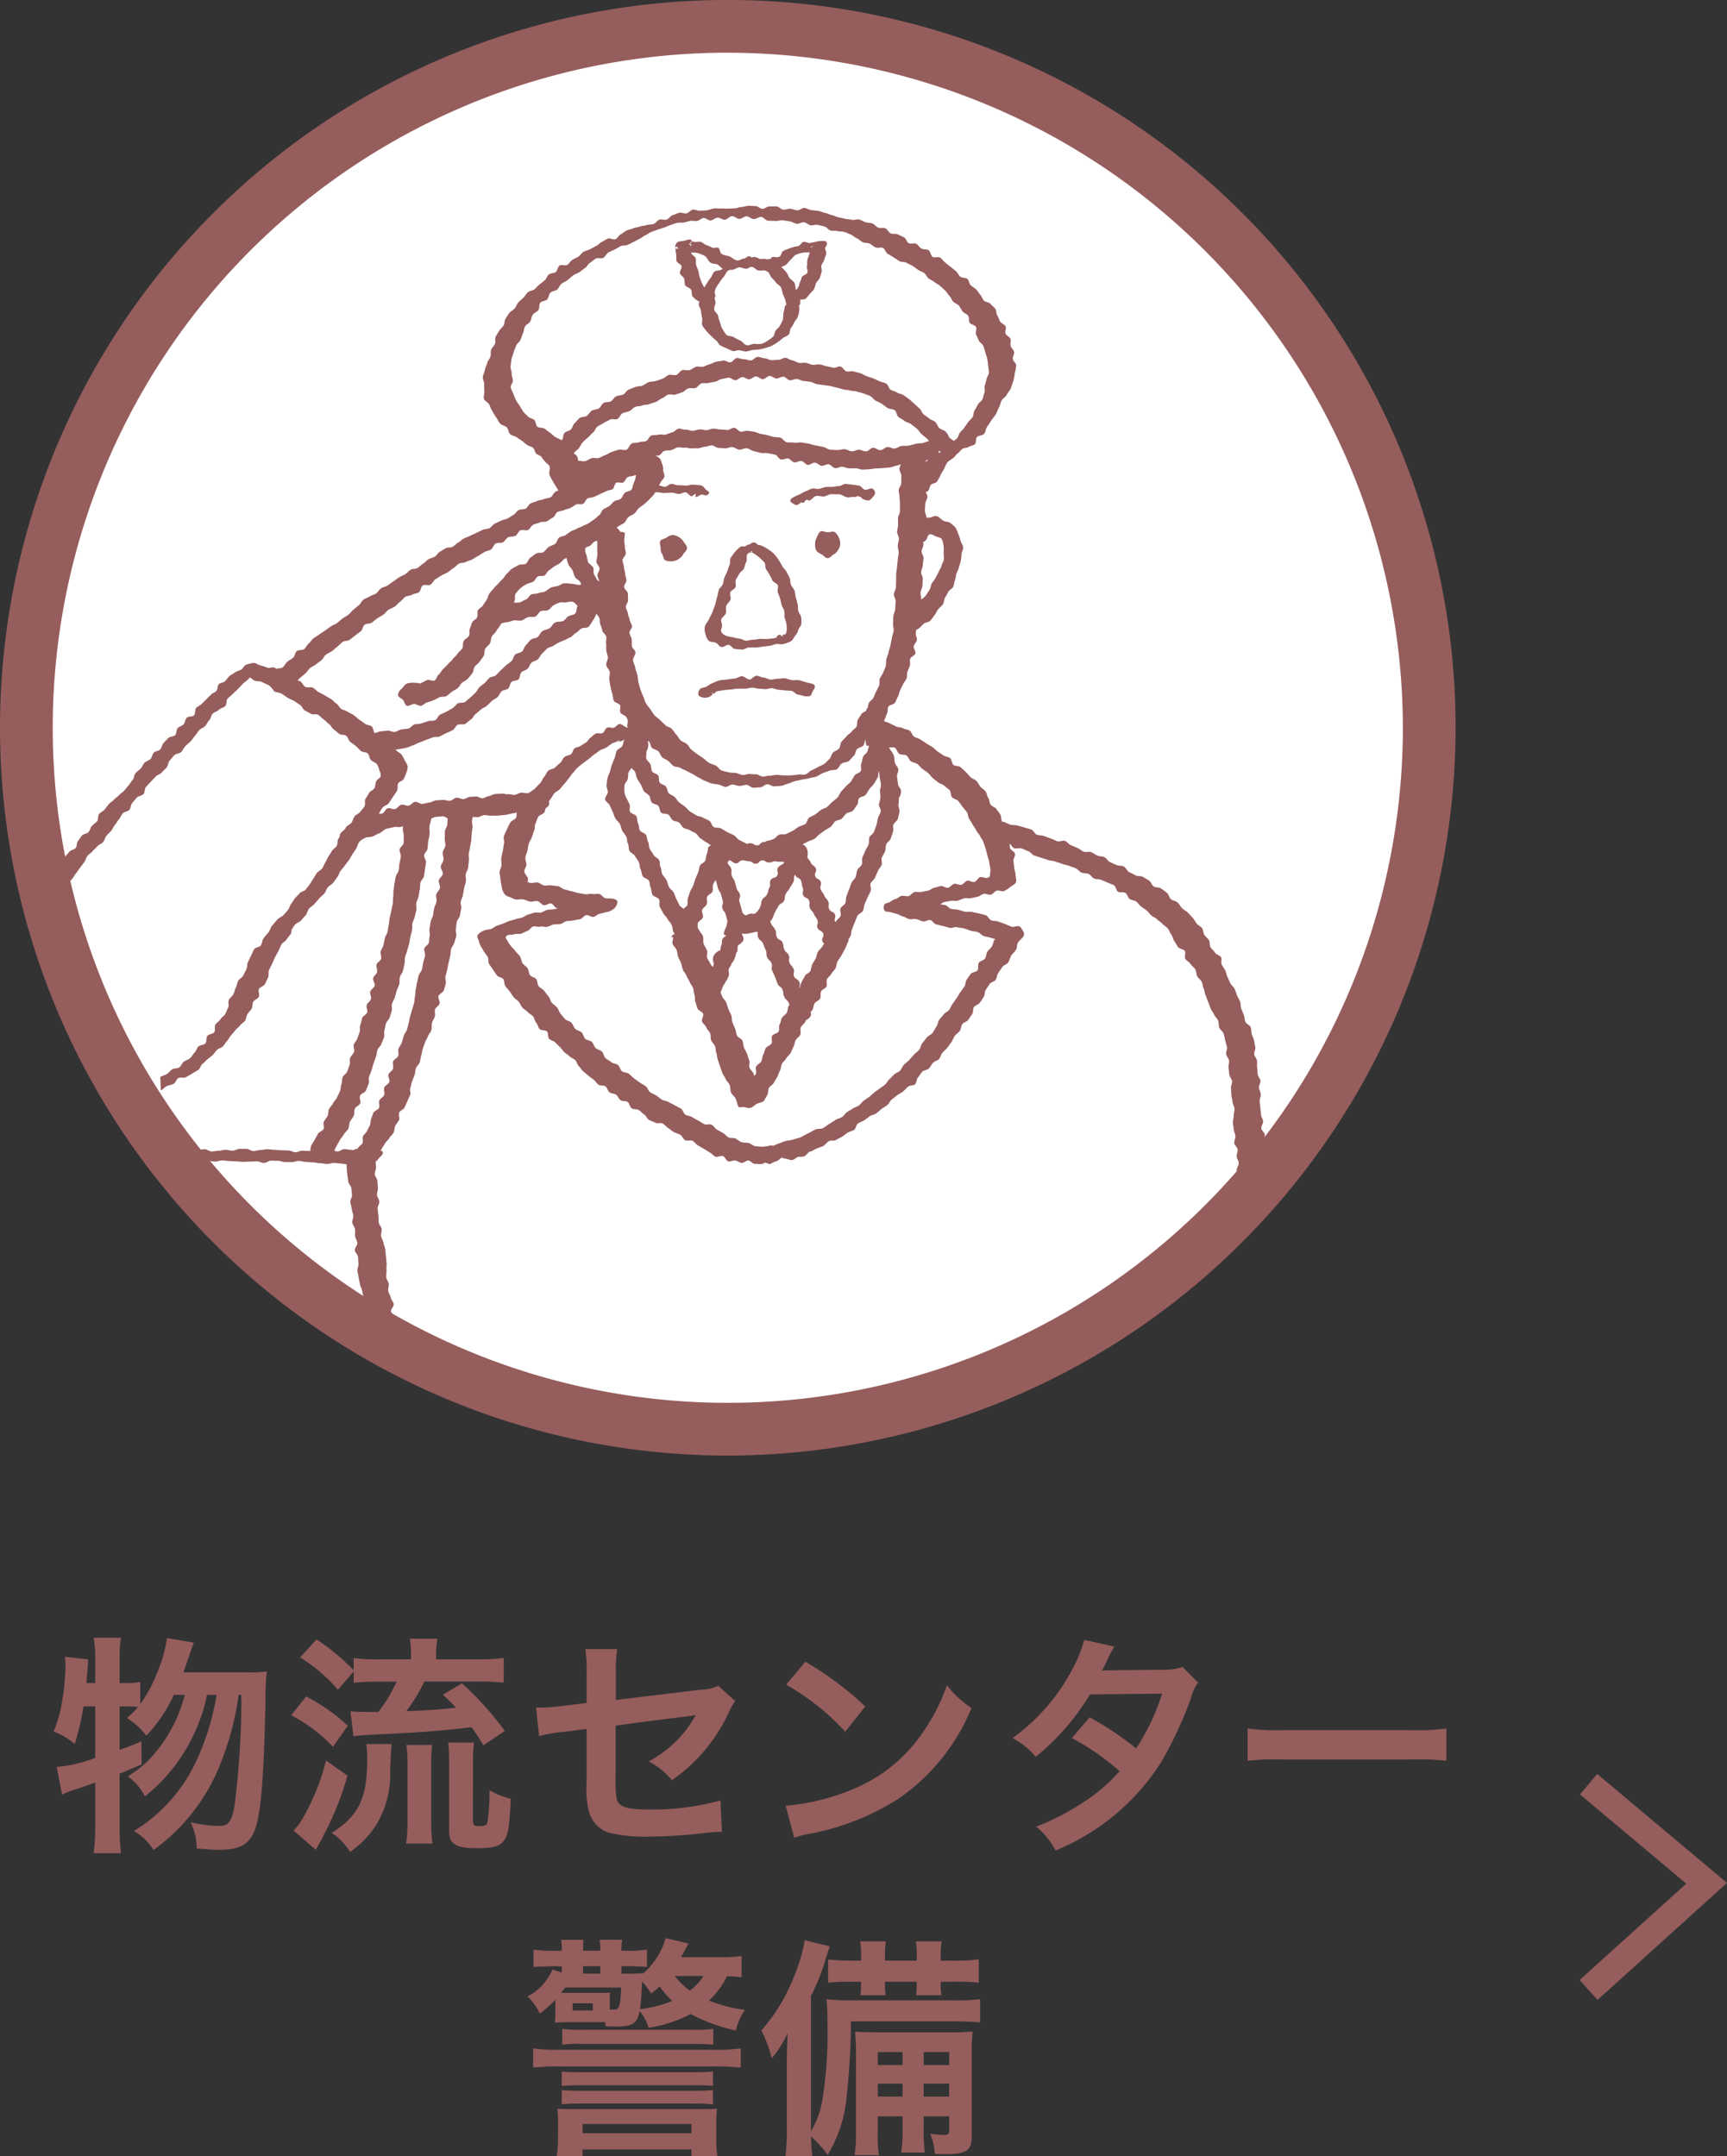 <svg xmlns="http://www.w3.org/2000/svg" xmlns:xlink="http://www.w3.org/1999/xlink" width="96.772" height="120.824" viewBox="0 0 96.772 120.824"><rect x="0" y="0" width="96.772" height="120.824" fill="#333333" stroke="none"/><defs><clipPath id="a"><circle cx="39.304" cy="39.304" r="39.304" fill="#fff" stroke="#df4478" stroke-miterlimit="10" stroke-width="1.225"/></clipPath></defs><g transform="translate(-163.654 -2703.447)"><path d="M-15400.751-22919.152l-1.006-1.113,5.976-5.4-5.955-5,.965-1.148,7.273,6.105-.639.578Z" transform="translate(15653.924 25734.662)" fill="#965d5d"/><path d="M-32.058-9.035c.078-.221.13-.364.169-.481.312-.91.312-.91.416-1.183l-1.508-.26a7.629,7.629,0,0,1-.572,2,7.663,7.663,0,0,1-.923,1.7V-8.5a3.5,3.5,0,0,1-.845.065h-.312V-9.906a6.5,6.5,0,0,1,.078-1.066h-1.534A5.614,5.614,0,0,1-37-9.906v1.469h-.494c.039-.481.052-.546.1-1.326l-1.3-.143a4.122,4.122,0,0,1,.026.546,12.154,12.154,0,0,1-.169,1.833,7.285,7.285,0,0,1-.494,1.807,4.068,4.068,0,0,1,1.183.7,15.014,15.014,0,0,0,.494-2.106H-37v2.886a8.032,8.032,0,0,1-2.158.507l.3,1.547a5.428,5.428,0,0,1,.689-.273c.247-.078.637-.208,1.17-.4V-.4a10.368,10.368,0,0,1-.091,1.5h1.534a13.674,13.674,0,0,1-.078-1.5V-3.354c.442-.182.624-.26,1.235-.52l-.013-1.3a10.6,10.6,0,0,1-1.222.481V-7.124h.312a6.457,6.457,0,0,1,.728.026,6.956,6.956,0,0,1-.624.624,3.968,3.968,0,0,1,1.079.988,8.329,8.329,0,0,0,1.547-2.288h.611a8.2,8.2,0,0,1-1.664,3.25,5.457,5.457,0,0,1-1.534,1.313,3.034,3.034,0,0,1,.962,1.131,9.852,9.852,0,0,0,3.484-5.694h.533a14.018,14.018,0,0,1-1.248,3.939,9.085,9.085,0,0,1-3.38,3.692A3.07,3.07,0,0,1-33.735.923a10.9,10.9,0,0,0,3.38-3.991,16.053,16.053,0,0,0,1.391-4.706h.156a48.314,48.314,0,0,1-.377,6.149c-.143.923-.338,1.2-.858,1.2a7.788,7.788,0,0,1-1.612-.208A3.2,3.2,0,0,1-31.317.832c.637.052.962.078,1.248.078,1.144,0,1.7-.3,2-1.079.351-.9.52-2.86.611-7.28a11.723,11.723,0,0,1,.078-1.638,6.885,6.885,0,0,1-1.079.052Zm9.542-.052v.637a13.7,13.7,0,0,1,1.391-.065h1.014a8.477,8.477,0,0,1-1.027,1.7c-.9,0-1.365-.013-1.56-.039l.169,1.4c.3-.039.624-.065.858-.078,2.99-.143,3.9-.208,5.759-.429a10.653,10.653,0,0,1,.663,1.014l1.2-.806a17.408,17.408,0,0,0-2.4-2.665l-1.066.637c.364.351.494.468.728.728-1.157.117-1.495.143-2.782.195a9.446,9.446,0,0,0,1.014-1.664h3.029a12.948,12.948,0,0,1,1.417.065V-9.841a10.044,10.044,0,0,1-1.43.078H-17.9v-.143a5.254,5.254,0,0,1,.078-1.014H-19.37a5.677,5.677,0,0,1,.065,1.014v.143H-21.1a8.337,8.337,0,0,1-1.417-.078v.689a12.343,12.343,0,0,0-2.08-1.729l-.923,1.014A8.785,8.785,0,0,1-23.4-8.06Zm-3.5,2.457a8.861,8.861,0,0,1,2.34,1.768l.832-1.183a10.423,10.423,0,0,0-2.34-1.638Zm1.95,2.535A12.093,12.093,0,0,1-25.3-.988a3.3,3.3,0,0,1-.585.819L-24.635.91c.091-.182.091-.182.169-.325A4.65,4.65,0,0,0-24.18.052a16.418,16.418,0,0,0,1.313-3.3ZM-18.109.559a10.8,10.8,0,0,1-.065-1.248v-3.2a8.414,8.414,0,0,1,.052-1.079h-1.443A6.554,6.554,0,0,1-19.5-3.874V-.7A8.969,8.969,0,0,1-19.578.559Zm-3.7-5.577a5.669,5.669,0,0,1,.052.845c0,2.184-.468,3.172-1.989,4.134a3.5,3.5,0,0,1,1.027,1.066,5.3,5.3,0,0,0,1.43-1.456,5.576,5.576,0,0,0,.819-3.224c.052-1.118.052-1.118.078-1.365Zm5.98,1.118a8.642,8.642,0,0,1,.052-1.2h-1.443a9.291,9.291,0,0,1,.052,1.248V-.273c0,.455.039.611.195.767.221.234.611.325,1.365.325.858,0,1.261-.1,1.482-.39.26-.325.325-.663.416-2.379a4.437,4.437,0,0,1-1.2-.481A10.467,10.467,0,0,1-15.028-.6c-.039.13-.169.182-.455.182s-.351-.052-.351-.312ZM-2.093-8.281a2.437,2.437,0,0,1-1,.221l-4.732.572V-9.126a6.326,6.326,0,0,1,.078-1.209H-9.542A6.461,6.461,0,0,1-9.464-9.1v1.781l-1.378.169a10.259,10.259,0,0,1-1.144.091c-.065,0-.169,0-.312-.013l.169,1.612a7.606,7.606,0,0,1,1.443-.247l1.222-.156v2.977a4.985,4.985,0,0,0,.13,1.638,1.7,1.7,0,0,0,1.118,1.2A8.969,8.969,0,0,0-5.9.169,28.961,28.961,0,0,0-2.678-.052,7.861,7.861,0,0,1-1.885-.1l-.078-1.755a14.4,14.4,0,0,1-3.991.507C-7.28-1.352-7.7-1.5-7.787-2A5.808,5.808,0,0,1-7.839-3.12V-6.045c1.352-.195,2.691-.364,4-.52.195-.026.286-.039.494-.078-.234.39-.312.507-.494.767A6.565,6.565,0,0,1-5.98-4.043,4.3,4.3,0,0,1-4.68-2.99,9.479,9.479,0,0,0-1.5-6.786a3.208,3.208,0,0,1,.364-.637Zm3.809-.065A13.649,13.649,0,0,1,5.031-5.707L6.149-7.124A18.412,18.412,0,0,0,2.795-9.633ZM2.171.234A4.6,4.6,0,0,1,3.029.013a14.042,14.042,0,0,0,4.953-1.95,11.409,11.409,0,0,0,4.121-5.1,5.606,5.606,0,0,1-1.378-1.274A10.855,10.855,0,0,1,9.4-5.707,8.686,8.686,0,0,1,5.538-2.522,12.387,12.387,0,0,1,1.69-1.56ZM23.933-9.334a3.413,3.413,0,0,1-1.144.156c-3.172.026-3.172.026-3.38.052a6.478,6.478,0,0,0,.312-.624,6.849,6.849,0,0,1,.39-.728l-1.69-.377a7.925,7.925,0,0,1-.754,1.807,11.176,11.176,0,0,1-3.263,3.7A4.127,4.127,0,0,1,15.7-4.3a13.449,13.449,0,0,0,3.042-3.5l4.043-.039a12.42,12.42,0,0,1-1.456,3.068A16.921,16.921,0,0,0,18.72-6.513l-.988,1.157A14.717,14.717,0,0,1,20.4-3.5,9.437,9.437,0,0,1,18.265-1.69,13.1,13.1,0,0,1,15.73-.39,4.126,4.126,0,0,1,16.809.949a12.694,12.694,0,0,0,5.928-4.966A21.8,21.8,0,0,0,24.4-7.592a2.329,2.329,0,0,1,.4-.871Zm3.64,5.252a14.271,14.271,0,0,1,2.119-.065h6.9a14.271,14.271,0,0,1,2.119.065V-5.889a12.767,12.767,0,0,1-2.106.091H29.679a12.767,12.767,0,0,1-2.106-.091ZM-.78,6.86a7.7,7.7,0,0,1-1.235.065H-4.173c.065-.117.091-.169.156-.273.169-.325.169-.325.26-.494l-1.274-.3a4.177,4.177,0,0,1-1.287,2V7.822a10.6,10.6,0,0,1-1.066.026h-.13V7.432h.3c.455,0,.754.013,1.131.039V6.5a6.393,6.393,0,0,1-1.144.065h-.286V6.483a3.193,3.193,0,0,1,.039-.533H-8.736a2.983,2.983,0,0,1,.039.533v.078h-.962V6.5a3.243,3.243,0,0,1,.026-.546h-1.261a3.6,3.6,0,0,1,.039.546v.065h-.338A7.679,7.679,0,0,1-12.441,6.5v.975c.364-.026.7-.039,1.274-.039h.312v.351l-.52-.169a3.055,3.055,0,0,1-1.4,1.508,3.081,3.081,0,0,1,.689.962,7.013,7.013,0,0,0,.871-.78v.7a5.63,5.63,0,0,1-.026.585c.13-.013.494-.026.65-.026h2.171c0,.065.013.1.026.234.468.013.481.013.572.013.949,0,1.2-.169,1.326-.884a3.045,3.045,0,0,1,.507.949A7.336,7.336,0,0,0-3.64,10.11a9.981,9.981,0,0,0,2.535.923A3.761,3.761,0,0,1-.6,9.876a8.107,8.107,0,0,1-2.015-.52A4.352,4.352,0,0,0-1.6,7.991a5.7,5.7,0,0,1,.819.065ZM-6.474,9.837A9.38,9.38,0,0,0-6.383,8.8c.013-.325.026-.494.026-.507a3.662,3.662,0,0,1,.507.676c.234-.182.286-.234.481-.4a5.116,5.116,0,0,0,.7.806A6.616,6.616,0,0,1-6.474,9.837Zm3.562-1.859a3.142,3.142,0,0,1-.767.819,3.89,3.89,0,0,1-.845-.819ZM-8.164,9.421c0-.3,0-.312.013-.507-.195.013-.247.013-.611.013h-2.132c.1-.143.156-.195.234-.3h3.133c-.052,1.092-.1,1.235-.429,1.235h-.208Zm-1.5-1.573V7.432H-8.7v.416Zm-.585,1.664h1.131v.4h-1.131Zm-.585,2.314A7.717,7.717,0,0,1-9.7,11.787h6.214a11.186,11.186,0,0,1,1.118.039v-.884a7.374,7.374,0,0,1-1.118.052H-9.7a7.806,7.806,0,0,1-1.131-.052Zm-1.625,1.287a11.62,11.62,0,0,1,1.573-.065h8.45a13.575,13.575,0,0,1,1.612.065V12.034a9.949,9.949,0,0,1-1.612.078h-8.45a9.5,9.5,0,0,1-1.573-.078Zm1.6,1.027c.351-.026.6-.039,1.105-.039H-3.5c.533,0,.741.013,1.118.039v-.806c-.286.026-.572.039-1.118.039H-9.75c-.533,0-.832-.013-1.105-.039Zm0,1.027c.351-.026.6-.039,1.105-.039H-3.5c.533,0,.741.013,1.118.039v-.793c-.3.026-.559.039-1.118.039H-9.75c-.546,0-.819-.013-1.105-.039Zm-.208,1.911a5.487,5.487,0,0,1-.078,1h1.456V17.7h6.1v.377h1.456a5.268,5.268,0,0,1-.065-1v-.832c0-.286.013-.572.039-.832-.325.026-.494.026-1.235.026H-9.88c-.689,0-.936,0-1.222-.026.026.26.039.559.039.819Zm1.378-.806h6.1v.52h-6.1Zm17.927-.429v.6a8.325,8.325,0,0,1-.078,1.43H9.49a9.1,9.1,0,0,1-.065-1.43v-.6h1.43v.741c0,.247-.052.3-.286.3a6.273,6.273,0,0,1-.78-.065,3.531,3.531,0,0,1,.26,1.131c.468.013.468.013.572.013,1.222,0,1.495-.195,1.495-1.053V12.476a11.407,11.407,0,0,1,.052-1.391,10.445,10.445,0,0,1-1.261.052H6.955c-.728,0-.988-.013-1.378-.039a13.567,13.567,0,0,1,.052,1.417v4.108a7.732,7.732,0,0,1-.078,1.4H6.916a7.831,7.831,0,0,1-.065-1.4v-.78Zm0-1.105H6.851V14.01H8.242Zm1.183,0V14.01h1.43v.728ZM8.242,12.97H6.851v-.728H8.242Zm1.183,0v-.728h1.43v.728Zm1.9-2.444a12.077,12.077,0,0,1,1.261.052v-1.3a9.757,9.757,0,0,1-1.417.065H5.343a9.836,9.836,0,0,1-1.365-.065c.039.416.052.819.052,1.313a23.214,23.214,0,0,1-.286,4.342,4.854,4.854,0,0,1-.637,1.742V9.1A10.924,10.924,0,0,0,3.939,6.99c.091-.273.156-.481.221-.676l-1.4-.338a9.665,9.665,0,0,1-.65,2.145A9.922,9.922,0,0,1,.325,11.033a7.084,7.084,0,0,1,.585,1.56A6.654,6.654,0,0,0,1.794,11.2c-.026.767-.039,1.209-.039,1.7v3.627a11.274,11.274,0,0,1-.078,1.547h1.5c-.039-.429-.052-.624-.065-1.1A6.9,6.9,0,0,1,4.043,18,7.5,7.5,0,0,0,5.1,14.79a39.55,39.55,0,0,0,.247-4.264ZM5.915,7.12H5.369a12.369,12.369,0,0,1-1.3-.065v1.3a10.629,10.629,0,0,1,1.3-.052h.546v.13a4.727,4.727,0,0,1-.039.624H7.293a3.813,3.813,0,0,1-.039-.637V8.3H9.035V8.42A4.65,4.65,0,0,1,9,9.057h1.417a3.637,3.637,0,0,1-.039-.624V8.3h.819a11.586,11.586,0,0,1,1.313.052V7.042a8.282,8.282,0,0,1-1.313.078h-.819v-.3a4.228,4.228,0,0,1,.052-.78H8.983a3.885,3.885,0,0,1,.052.78v.3H7.254v-.3a4.14,4.14,0,0,1,.052-.78H5.863a3.885,3.885,0,0,1,.052.78Z" transform="translate(205.989 2806.191)" fill="#965d5d"/><g transform="translate(-868.846 611.446)"><g transform="translate(1033.978 2093.589)"><circle cx="39.304" cy="39.304" r="39.304" fill="#fff"/><g clip-path="url(#a)"><path d="M353.377,266.451a.715.715,0,0,0-.354-.122.691.691,0,0,0-.337.152c-.112.065-.284.075-.348.187s.015.26.015.395a.611.611,0,0,0,.09.337c.064.11.067.292.18.356a.83.83,0,0,0,.4.047.707.707,0,0,0,.35-.131.653.653,0,0,0,.247-.262c.064-.109.215-.211.215-.346s-.129-.249-.193-.357A.694.694,0,0,0,353.377,266.451Zm8.729-.286c-.108-.062-.254.013-.389.013s-.3-.107-.406-.043-.15.232-.213.344a.682.682,0,0,0-.086.359.7.7,0,0,0,.071.367c.064.112.187.15.3.215s.2.208.335.208.226-.148.335-.211a.59.59,0,0,0,.245-.243.63.63,0,0,0,.118-.335.684.684,0,0,0-.075-.361A.771.771,0,0,0,362.106,266.164Zm-.492-16.016c-.009.021-.028.028-.041.045l0,.007a.262.262,0,0,0,.058-.017c.013-.013,0-.034-.011-.056l0,0Zm-7.489-.281.013-.009C354.109,249.853,354.112,249.859,354.125,249.868Zm-.879,1.106c.028.114.251.18.283.294s-.125.284-.09.4.193.187.236.3.006.258.058.365.256.138.326.247.009.309.1.4a1.4,1.4,0,0,0,.309.249.234.234,0,0,0,.073.021.3.3,0,0,0-.047.131c-.011.135.112.268.123.4a2.476,2.476,0,0,0,.065.386c.032.129-.045.3.009.421a2.526,2.526,0,0,0,.247.329,2.446,2.446,0,0,0,.255.266,2.182,2.182,0,0,0,.268.243c.1.079.144.223.249.286a2.789,2.789,0,0,0,.341.155,2.821,2.821,0,0,0,.342.155c.118.032.262-.06.385-.043a2.9,2.9,0,0,0,.359.071,3.22,3.22,0,0,0,.359-.086,2.906,2.906,0,0,0,.361-.026,3.368,3.368,0,0,0,.367-.084,3.167,3.167,0,0,0,.356-.12,3.24,3.24,0,0,0,.616-.43c.1-.08.249-.107.333-.2s.06-.271.131-.374a2.161,2.161,0,0,0,.187-.316c.056-.112.166-.2.2-.318a2.32,2.32,0,0,0,.08-.367.771.771,0,0,0-.024-.251.156.156,0,0,0,.077-.124c0-.071,0-.142,0-.211.1-.021.23.006.307-.054a2.069,2.069,0,0,0,.225-.268,2.745,2.745,0,0,0,.236-.256,2.884,2.884,0,0,0,.112-.341c.052-.1.168-.185.21-.294s.071-.226.107-.339-.041-.256-.007-.369.125-.2.155-.316.08-.219.107-.331-.079-.249-.06-.363l0,0h0l.007-.007a.163.163,0,0,1,.041-.062l0-.007,0,0c.026-.03.056-.06.056-.1,0-.215-.163-.189-.359-.174a.992.992,0,0,0-.3.052c-.1.013-.206.041-.311.054s-.234-.079-.342-.06-.183.2-.29.23-.2.03-.292.064a2.294,2.294,0,0,0-.283.1,2.085,2.085,0,0,0-.286.12c-.082.064-.088.219-.163.283-.148.123-.284.017-.49.056.079-.015-.052.1-.052.1-.045,0-.09.019-.137.021-.112.008-.109-.021-.2-.024a2.128,2.128,0,0,0-.241.011l-.077-.03-.015-.008a.606.606,0,0,0-.234-.082.233.233,0,0,0-.107.032l-.03,0h0a.273.273,0,0,0-.2-.066.4.4,0,0,0-.183.133.11.11,0,0,0-.047-.013c-.159.013-.213.125-.391.11-.142-.013-.27-.15-.408-.211-.163-.071-.352-.066-.485-.176-.084-.067-.071-.268-.163-.316s-.243.024-.342-.013a2.756,2.756,0,0,0-.324-.144c-.114-.024-.215-.163-.331-.18s-.243.019-.361.006a.418.418,0,0,1-.1-.049c-.03.026-.071.127-.1.123-.06-.011-.024-.052,0-.045l0,.034.009-.03h0l0,0c.021-.047.062-.118.054-.127-.082-.1-.29,0-.436.03s-.309.021-.384.1a.317.317,0,0,0-.094.283,2.714,2.714,0,0,0,.045.369C353.244,250.719,353.214,250.856,353.246,250.974Zm7.625-.831c-.008.032-.064.056-.069.088l0,.009a.044.044,0,0,1-.034-.015C360.768,250.231,360.884,250.078,360.871,250.143Zm-1.527,1.07c.11-.062.176-.195.271-.279.114-.1.2-.243.311-.3a1.713,1.713,0,0,1,.412-.122c.114-.021.245-.009.38-.019a.738.738,0,0,0-.03.082c-.024.112-.079.217-.107.331s.007.238-.024.35.064.264.026.374-.271.146-.314.255c-.037.09-.052.181-.1.269s-.036.2-.092.277a1.353,1.353,0,0,1-.108.148.092.092,0,0,1-.034.013c-.043-.125-.017-.269-.08-.385s-.2-.176-.279-.281-.1-.253-.2-.344a3.573,3.573,0,0,0-.26-.273A1.336,1.336,0,0,0,359.344,251.213Zm-3.23.324a.394.394,0,0,1,.142-.064c.026,0,.054,0,.08,0,.14.013.283-.131.423-.138s.29.094.427.073a.447.447,0,0,0,.185-.094.584.584,0,0,1,.114,0l.015,0c.118.028.223.189.346.2a2.563,2.563,0,0,0,.316-.011.7.7,0,0,1,.206.086c.1.073.125.243.213.331a2.1,2.1,0,0,1,.243.273c.075.1.223.157.279.268a2.434,2.434,0,0,1,.1.369,2.525,2.525,0,0,1,.146.354c.015.08.037.165.056.249a.181.181,0,0,0-.1.133,2.4,2.4,0,0,1-.073.352,2.6,2.6,0,0,1-.028.361,2.287,2.287,0,0,1-.167.322c-.054.11-.161.176-.232.273s-.06.262-.148.346a1.9,1.9,0,0,1-.3.221,1.556,1.556,0,0,1-.326.176,1.522,1.522,0,0,1-.423,0c-.138.007-.29.107-.429.079s-.226-.2-.356-.258a2.214,2.214,0,0,1-.361-.189c-.116-.077-.324-.041-.425-.137a2.507,2.507,0,0,1-.236-.363c-.077-.1-.075-.251-.131-.363a2.115,2.115,0,0,1-.1-.357c-.037-.122-.2-.211-.213-.339s.071-.258.073-.385a.871.871,0,0,0-.054-.238l.019-.041a.236.236,0,0,0-.015-.251,1.361,1.361,0,0,1,.054-.249,2.423,2.423,0,0,1,.213-.331,2.241,2.241,0,0,1,.236-.32C355.972,251.782,356.012,251.616,356.115,251.537Zm-1.714-1.012a1.977,1.977,0,0,1,.425.17c.129.06.17.243.29.35s.305.071.43.135c.1.051.183.166.284.228a.346.346,0,0,1-.056.051c-.11.073-.307.032-.406.118s-.125.251-.211.35a2.543,2.543,0,0,0-.225.327c-.043.071-.09.14-.131.21-.009-.015-.015-.032-.024-.045a2.547,2.547,0,0,1-.228-.533c-.047-.11-.043-.238-.08-.352s-.088-.223-.122-.337.008-.249-.022-.365-.23-.191-.256-.307l0-.017A1.65,1.65,0,0,1,354.4,250.525Zm-.311-.5c0-.019,0-.015,0,0Zm-.008.034a1.253,1.253,0,0,1-.039.129c0-.022,0-.043,0-.064-.006-.039-.086-.071-.09-.11S354.045,250.042,354.082,250.057Zm-.786.144a.755.755,0,0,0,.051.1c-.049-.015-.122,0-.163-.019C353.143,250.246,353.268,250.135,353.3,250.2Zm32.988,61.066c-.006-.127-.006-.254-.011-.382s-.073-.253-.079-.38,0-.256-.006-.384.007-.255,0-.382.219-4.708.213-4.835-.092-.253-.1-.38.088-.258.084-.385-.067-.253-.071-.38-.146-.251-.15-.378.193-.262.189-.389-.176-.249-.182-.376.153-.262.15-.389-.065-.253-.071-.38-.088-.253-.094-.38.107-.26.1-.387-.2-.245-.2-.372.123-.262.118-.389.043-.258.036-.385-.187-.241-.193-.367.11-.258.1-.384-.109-.247-.116-.372-.03-.251-.037-.378-.034-.251-.041-.376.071-.258.062-.384-.086-.247-.1-.374.1-.262.082-.387-.138-.241-.152-.367-.015-.253-.032-.378.009-.256-.011-.382-.129-.234-.152-.357.086-.275.06-.4-.041-.251-.071-.374-.094-.238-.127-.359-.021-.26-.058-.38-.256-.187-.3-.309-.041-.256-.086-.38-.1-.234-.146-.356-.017-.269-.064-.389-.118-.228-.168-.348-.084-.243-.135-.363-.187-.2-.24-.314-.1-.234-.161-.35-.065-.254-.125-.371-.137-.217-.2-.331.022-.307-.041-.419-.271-.142-.337-.253-.178-.193-.247-.3-.021-.294-.092-.4-.18-.189-.254-.294-.058-.281-.135-.384-.225-.155-.3-.255-.138-.223-.223-.322-.18-.187-.266-.283-.23-.153-.324-.249-.153-.23-.253-.322-.273-.1-.374-.185-.122-.275-.226-.359-.217-.161-.326-.241-.3-.037-.414-.114-.148-.262-.262-.333-.232-.139-.348-.206-.3-.024-.414-.088-.236-.124-.356-.183-.174-.254-.3-.312-.284-.028-.406-.082l-.363-.163c-.122-.052-.193-.225-.314-.277s-.271-.037-.395-.09-.228-.14-.35-.191-.3.022-.419-.026-.223-.159-.344-.208-.243-.107-.367-.155-.211-.191-.335-.238-.307.062-.432.015-.241-.108-.367-.153-.249-.092-.374-.137-.271-.026-.395-.071-.195-.249-.32-.292-.256-.073-.382-.116-.258-.065-.384-.108-.277-.008-.4-.049-.243-.11-.369-.152a.363.363,0,0,0-.1-.006l-.006-.022c-.058-.114-.03-.273-.092-.385s-.159-.206-.225-.314-.253-.142-.324-.247-.052-.273-.127-.376-.077-.266-.155-.365-.206-.168-.288-.264-.135-.228-.223-.32-.241-.125-.331-.213-.167-.2-.264-.29-.191-.178-.288-.264-.3-.049-.4-.131-.09-.3-.193-.382-.269-.075-.374-.153-.219-.14-.324-.217-.189-.181-.3-.254-.226-.129-.335-.2-.213-.148-.324-.217-.249-.092-.359-.159-.14-.277-.254-.342-.26-.069-.374-.133-.273-.041-.387-.1-.234-.112-.35-.17a.913.913,0,0,0-.283-.1l0-.017c0-.017-.022-.03-.043-.043l.024-.032c.069-.1.082-.247.148-.354s.015-.284.08-.393.307-.11.369-.219.1-.232.165-.342.065-.249.123-.357.11-.225.163-.335.148-.208.195-.322.008-.264.051-.378.1-.226.135-.344-.013-.26.019-.378.264-.187.292-.309-.118-.277-.094-.4.159-.221.178-.344-.077-.258-.062-.382c.009-.062.015-.125.021-.187a1.02,1.02,0,0,0,.159-.09c.086-.058.159-.172.271-.264.088-.073.266-.069.365-.166s.146-.2.234-.305.118-.223.2-.327.191-.166.266-.277.056-.258.123-.37.118-.213.18-.329.223-.176.277-.288.052-.26.1-.374.047-.254.086-.37.109-.234.138-.352.079-.247.1-.367a3.528,3.528,0,0,0,.049-.376c.006-.131.1-.268.086-.387s-.124-.251-.153-.369a2.077,2.077,0,0,0-.118-.365,2.152,2.152,0,0,0-.159-.361,2.093,2.093,0,0,0-.3-.262c-.1-.079-.262-.056-.378-.12-.14-.077-.236-.217-.359-.253-.155-.045-.3.075-.43.079-.065,0-.118,0-.172.008l.006-.026c.006-.129-.088-.26-.084-.389s.022-.256.028-.384.116-.255.12-.382a.5.5,0,0,0-.1-.238c.039-.026.082-.051.12-.077.1-.069.088-.273.176-.356s.268-.077.339-.176a2.772,2.772,0,0,0,.2-.374c.064-.125.14-.239.21-.361a1.721,1.721,0,0,1,.193-.372,2.893,2.893,0,0,1,.3-.206c.094-.075.153-.195.253-.262s.163-.189.262-.256.258-.043.357-.112.253-.069.344-.146.032-.309.112-.4c.092-.1.328-.086.414-.195s.086-.286.167-.4.155-.23.232-.344.174-.217.247-.337.11-.256.178-.378.082-.269.146-.393.226-.195.288-.32.176-.241.23-.372a3.767,3.767,0,0,0,.142-.415,2.956,2.956,0,0,0,.082-.43,2.758,2.758,0,0,0,.079-.436c0-.127-.178-.241-.191-.367s.1-.266.073-.387-.159-.219-.193-.341.034-.271-.009-.391-.221-.178-.273-.292.052-.3-.006-.414-.232-.157-.3-.266-.088-.24-.159-.344-.043-.277-.116-.378-.191-.176-.269-.273-.286-.088-.369-.183-.116-.228-.2-.32-.142-.213-.23-.3-.206-.148-.3-.234-.1-.269-.189-.352-.3-.049-.4-.131-.144-.226-.245-.307-.195-.167-.3-.245-.2-.163-.3-.24-.174-.2-.281-.273-.324.022-.43-.047-.112-.305-.221-.372-.286-.026-.4-.09-.18-.208-.292-.269-.3.026-.417-.034-.152-.268-.268-.326-.232-.112-.348-.167-.279-.007-.4-.058-.182-.232-.3-.281-.279.006-.4-.041-.206-.191-.326-.232-.264-.03-.385-.069-.234-.118-.357-.153-.284.054-.408.019-.255-.03-.38-.062-.253-.054-.38-.082-.243-.1-.371-.125-.245-.1-.374-.123-.249-.092-.378-.11-.26-.026-.389-.043-.251-.107-.382-.122-.277.148-.406.135-.254-.075-.385-.086-.264.056-.393.047-.253-.174-.382-.182-.262.007-.393,0-.264.14-.395.137-.256-.153-.387-.155-.262-.017-.391-.017-.262.067-.391.067-.258.073-.387.077-.258.007-.387.015-.26-.019-.391-.008-.262-.015-.391,0-.251.077-.38.1-.26.007-.389.028-.279-.086-.408-.062-.228.18-.356.206-.283-.064-.408-.032-.245.1-.371.137-.21.21-.335.247-.281-.036-.4,0-.206.2-.329.243-.268.021-.389.065-.258.034-.378.08-.255.049-.374.1-.247.071-.365.12-.211.159-.329.21-.178.226-.3.279-.318-.084-.436-.03-.223.131-.337.187-.2.168-.318.226-.226.122-.341.182-.249.08-.361.142-.178.206-.288.271-.23.114-.341.182-.168.21-.277.279-.329-.034-.436.037-.112.29-.217.365-.277.056-.38.133-.133.247-.232.327-.2.161-.3.243-.183.178-.279.264-.277.079-.369.168-.157.208-.247.3-.2.165-.286.262-.116.238-.2.337-.221.153-.3.256-.146.215-.217.32-.045.275-.112.385-.185.187-.247.3-.14.217-.195.333.009.283-.039.4-.172.2-.215.326,0,.264-.039.387-.148.223-.178.348-.107.249-.129.384-.1.26-.118.395.077.277.075.412a3.17,3.17,0,0,0,.009.4c.017.135-.06.3-.022.425s.245.2.3.326a2.931,2.931,0,0,0,.17.365,3.909,3.909,0,0,0,.213.346c.082.107.127.247.221.348s.269.116.369.21.1.3.2.387.273.1.38.183.193.131.29.2.18.153.277.219.234.086.326.157.1.24.18.326.249.1.312.208a1.658,1.658,0,0,0,.374.412c.161.161.011.337.06.565a2.524,2.524,0,0,0,.172.341,3.709,3.709,0,0,0,.195.318c.041.077.086.146.131.215-.052.028-.107.054-.159.08-.116.058-.163.255-.277.311s-.26.05-.376.107-.264.041-.38.1-.245.081-.361.137-.17.234-.284.292-.273.026-.387.082-.18.215-.294.271-.217.14-.331.2-.253.065-.369.124-.232.107-.346.165-.187.2-.3.255-.27.036-.384.094-.23.11-.344.17-.236.1-.35.161-.241.092-.354.152-.2.163-.314.225-.2.174-.309.238-.281.021-.393.084-.221.131-.331.195-.174.211-.284.275-.245.086-.356.15-.191.182-.3.247-.2.168-.305.236-.281.032-.389.1-.191.178-.3.247-.241.11-.35.181-.213.153-.322.226-.211.153-.32.226-.256.088-.365.161-.172.215-.279.288-.253.1-.361.17-.245.1-.354.182-.152.24-.258.314-.2.17-.3.247-.178.2-.283.279-.225.137-.329.215-.2.17-.3.249-.243.11-.348.189-.217.146-.322.226-.221.142-.324.223-.226.138-.329.219-.166.21-.269.292-.152.228-.253.311-.316.03-.417.114-.1.286-.2.371-.226.138-.326.223-.153.223-.253.309-.26.047-.372.092a.233.233,0,0,0-.08-.064c-.123-.049-.292.032-.419,0a3.149,3.149,0,0,0-.372-.129c-.133-.019-.268-.146-.4-.142a2.228,2.228,0,0,0-.4.1c-.127.032-.187.232-.309.292a1.667,1.667,0,0,0-.352.155c-.094.077-.211.124-.3.206s-.148.193-.234.277-.266.077-.35.165-.051.286-.133.374-.225.124-.307.211-.174.172-.256.26-.174.167-.256.253-.225.138-.314.23-.034.322-.122.415-.32.047-.41.138-.086.273-.174.365-.241.123-.329.215-.056.3-.144.393-.3.069-.387.163l-.264.279c-.088.094-.1.262-.183.356s-.277.09-.365.185-.094.26-.181.354-.251.116-.337.211-.129.228-.215.324-.2.163-.288.258-.073.279-.159.372-.142.215-.228.311-.163.2-.247.294-.2.161-.288.256-.208.159-.292.255-.206.163-.288.258-.157.2-.241.3-.223.148-.3.245-.032.309-.114.406-.2.163-.286.26-.107.245-.189.344-.286.1-.367.193-.148.211-.228.311-.047.292-.127.391-.275.107-.354.208-.17.191-.251.292-.1.243-.183.344-.1.245-.178.346-.159.2-.236.3-.187.187-.266.29-.189.185-.269.29-.12.238-.2.342-.181.191-.258.3-.264.131-.341.238-.049.288-.125.395-.254.142-.329.249-.116.239-.191.348-.026.3-.1.408-.241.157-.312.268-.032.288-.1.4-.2.187-.262.3-.183.2-.247.313-.17.208-.232.324-.148.223-.206.341-.058.266-.112.385.015.294-.037.415-.294.163-.341.284-.075.256-.118.38-.028.269-.067.395-.071.254-.1.382-.114.243-.144.37.036.277.011.406-.062.255-.08.385.056.268.045.4-.23.247-.236.378.167.268.167.4-.114.264-.11.4.124.258.133.391.019.26.034.391.043.258.064.389-.084.284-.056.412.1.253.133.378.049.266.1.389.163.219.221.337.058.273.129.385a3.288,3.288,0,0,0,.245.32c.08.1.251.114.341.2s.138.221.234.3.185.178.288.251.279.038.385.1.172.2.284.26.26.043.374.1.195.182.311.23.217.144.335.189.219.144.339.187.273-.011.393.026.243.092.369.129.223.174.35.21.294-.1.421-.065.247.084.374.112.251.077.378.1.245.107.374.131.275-.067.4-.047.234.193.363.211.271-.058.4-.039.258.022.389.039.255.056.386.069.266-.036.395-.022.251.14.38.152.269-.1.4-.094.258.019.389.026.254.142.384.15.266-.049.395-.045.264-.028.393-.024.262,0,.393,0,.258.1.389.1.26-.009.389-.007.262.037.393.039.262-.116.393-.114.26.047.391.049.262-.067.393-.067.26.032.391.034.26.021.391.021.262.024.393.026.26-.015.391-.015.262-.011.391-.011.262.088.391.088.264-.129.393-.129.262.006.393.006.26.073.391.075.262,0,.391,0,.262-.069.393-.067.26.056.391.058.262.024.393.026.26.043.391.043.26.043.391.045.262-.06.393-.058.26.032.391.032a2.9,2.9,0,0,1,.331.052.671.671,0,0,0-.013.183l.037.384c.013.129.043.254.054.384s.157.243.17.371l.039.385c.013.127-.107.269-.094.4s.067.251.08.38.071.251.084.38-.067.266-.052.395.139.243.153.372-.007.26.007.387.107.247.122.376-.157.277-.142.406.159.24.176.369.011.258.028.385-.075.269-.058.4.052.253.069.382.056.253.075.38.1.245.124.372.058.253.077.38.079.249.1.376.056.253.077.38-.054.269-.032.4.129.24.152.367-.067.273-.045.4.146.234.17.361.067.249.092.376.08.247.107.372-.146.294-.12.419.206.219.234.346.056.3.2.335c.11.024.266-.064.4-.082a1.814,1.814,0,0,0,.391-.049,1.158,1.158,0,0,0,.329-.225.477.477,0,0,0,.183-.384c-.028-.125-.124-.236-.152-.361s-.1-.243-.122-.371-.1-.241-.129-.369.013-.266-.011-.391.041-.271.019-.4-.026-.258-.049-.384-.232-.223-.253-.35.167-.288.146-.415-.144-.238-.165-.365-.122-.241-.142-.371.047-.268.028-.395-.12-.243-.139-.371.032-.266.015-.393.022-.262.006-.391-.019-.256-.036-.385-.022-.256-.039-.384-.082-.249-.1-.378-.12-.245-.135-.374.047-.264.032-.393-.148-.243-.163-.37-.006-.26-.021-.387-.024-.256-.039-.385.1-.269.09-.4-.114-.247-.127-.376.065-.266.052-.395-.015-.258-.028-.385-.133-.247-.146-.374.077-.268.066-.395c-.011-.1-.013-.208-.021-.312.1-.054.157-.182.239-.253.167-.144.26-.32.041-.361.017-.028.03-.058.047-.086.06-.11.138-.211.2-.324s.187-.189.243-.3.185-.193.24-.307.039-.264.092-.378.157-.21.208-.326-.041-.294.009-.412.255-.168.3-.284.109-.232.155-.35.11-.23.157-.348-.032-.284.013-.4.052-.251.1-.371.094-.236.137-.356.036-.256.077-.376.172-.21.213-.329.039-.256.081-.376.045-.253.084-.372.086-.238.125-.357.127-.23.167-.354.155-.225.193-.348,0-.271.034-.4.123-.232.161-.357-.024-.277.011-.4.223-.206.258-.331-.1-.3-.064-.421.262-.2.3-.322.075-.251.107-.376-.047-.281-.015-.406.069-.251.1-.376.041-.256.073-.382.06-.253.09-.378.021-.262.051-.389.153-.23.182-.357.08-.247.107-.374-.045-.275-.019-.4.021-.26.047-.387.152-.234.176-.361.051-.255.075-.384-.049-.271-.024-.4.1-.245.12-.372l.067-.384c.021-.127.082-.249.1-.378s-.03-.268-.009-.395.114-.245.133-.374.026-.258.043-.385-.022-.266-.006-.395.06-.253.075-.382.05-.254.065-.384.009-.241.022-.361.034-.238.045-.357-.034-.245-.026-.365a1.266,1.266,0,0,1,.047-.219,1.689,1.689,0,0,0,.273.017c.125-.009.241-.1.363-.116s.258.052.38.036.275.013.415-.006.271-.026.41-.043.269-.069.4-.086a1.379,1.379,0,0,0,.212-.047.7.7,0,0,1-.028.29c-.062.118-.271.159-.329.277s-.131.247-.183.372-.122.253-.168.38.034.3,0,.434-.036.269-.065.4-.062.262-.082.4.017.271.008.408-.109.266-.107.4c0,.112.043.245.047.385a2.919,2.919,0,0,0,.067.378.908.908,0,0,0,.1.342.453.453,0,0,0,.288.253c.138.037.273.129.408.155s.279-.032.41-.007.255.1.385.125.283-.05.414-.026.234.206.365.23.277-.127.4-.1.206.241.327.266l.065.013-.2.041c-.127.026-.264.013-.393.039s-.24.124-.367.152-.258-.021-.376.009-.234.075-.352.109-.217.127-.335.165-.241.049-.357.09-.238.062-.354.1-.223.1-.339.144-.234.077-.35.12-.21.138-.326.18-.247.036-.363.075a1.03,1.03,0,0,0-.32.191.211.211,0,0,0-.054.29c.06.114.069.251.131.363s.129.219.193.331.152.2.219.314.013.292.082.4.146.211.215.318.146.211.219.318.283.11.357.215.041.286.116.389.167.195.245.3.14.217.219.316.208.163.288.262.123.228.206.326.213.157.3.254.217.148.3.245.09.26.176.356.1.255.187.348.327.047.414.138.03.316.116.406.253.109.339.2.18.174.269.264.155.2.245.286.206.148.3.236.223.129.314.215.109.251.2.335.152.21.245.292.2.157.292.24.2.15.3.23.165.2.262.275.3.022.4.1.12.254.221.329.268.058.369.131.142.236.245.307.294.026.4.1.12.286.228.357.286.028.4.1.193.178.3.245.159.238.27.305.245.092.357.157.307-.015.417.051.191.183.3.247.2.165.318.226.243.092.357.153.163.241.275.3.3-.021.417.041.189.193.3.253.217.131.331.193.215.137.329.2.2.178.314.234.311-.075.428-.03.183.273.307.3.266-.071.385-.051.23.124.352.137.256-.142.378-.135.236.183.357.187.245.009.367.013a.565.565,0,0,0,.221-.088.263.263,0,0,0,.159.041.1.1,0,0,1,.047.062c.142-.039.269-.135.412-.172.116-.032.21-.146.316-.21a.687.687,0,0,0,.262.073c.112.017.213.092.329.066s.195-.127.3-.17a.244.244,0,0,1,.073-.015l0,0v0a1.072,1.072,0,0,0,.284-.017c.122-.054.2-.21.316-.269a.456.456,0,0,0,.223-.092l.013-.013c.047-.019.093-.037.138-.06.12-.06.258-.084.378-.146s.195-.206.312-.271.292-.006.4-.069.232-.118.342-.182.208-.159.318-.226.249-.088.357-.157.12-.294.226-.365.24-.1.348-.174.2-.155.311-.23.256-.082.361-.157.195-.172.3-.249.217-.14.32-.219.148-.228.249-.309.2-.157.3-.238.23-.124.329-.208.18-.185.277-.271.305-.051.4-.139.075-.3.167-.389.146-.217.236-.311.283-.088.371-.183.144-.219.232-.316.258-.118.342-.217.1-.251.187-.352.191-.18.273-.281.15-.211.23-.314.11-.243.187-.346.2-.172.279-.277.064-.275.14-.38.26-.133.335-.24.144-.215.219-.32.03-.3.1-.4.258-.137.331-.243.144-.217.217-.324.041-.288.114-.395.142-.219.213-.326.27-.129.342-.236.065-.268.138-.374l.232-.339c.077-.112.26-.153.337-.268s.094-.268.17-.38.187-.206.262-.32.041-.3.116-.415.2-.195.277-.309a.266.266,0,0,0,.017-.309c-.058-.086-.129-.251-.234-.286-.124-.045-.3.067-.429.022s-.239-.107-.363-.152l-.372-.135c-.124-.045-.268-.026-.393-.069s-.193-.247-.318-.288-.256-.066-.384-.1-.26-.052-.387-.084-.273.015-.4-.013-.247-.08-.372-.107-.258-.022-.385-.049-.223-.191-.35-.215c-.084-.019-.168-.028-.255-.039a.544.544,0,0,1,.2-.125c.123-.028.249-.045.372-.073s.264.022.385-.006.236-.1.359-.133.262.021.385-.007.247-.049.371-.077.226-.138.35-.167.275.073.4.045.213-.2.337-.226.271.056.393.028a1.5,1.5,0,0,0,.365-.238c.127-.088.318-.174.327-.309s-.037-.26-.037-.387-.067-.251-.075-.38-.026-.249-.043-.376.116-.281.09-.406-.253-.2-.286-.328a.773.773,0,0,1,0-.238c.081.084.14.223.238.256.127.045.3-.032.421.013s.245.11.372.157.211.195.337.241.256.079.382.125.258.077.382.125.275.032.4.082.256.079.38.129.264.064.389.112.253.088.378.138.21.193.333.245.281.024.4.077.189.206.307.258.275.015.391.069.241.1.356.153.243.092.357.151.127.3.238.365.3,0,.41.064.131.269.238.341.26.069.365.144.172.195.273.275.213.139.311.223.168.191.262.279.234.124.324.215.213.161.3.256.217.161.3.26.12.243.2.346.088.262.167.367.135.221.21.329.307.108.378.219-.037.333.032.445.223.17.288.283.2.187.266.3.049.271.11.387.195.195.253.313.052.266.109.385.056.26.11.38.09.245.142.367.092.243.14.365.146.223.195.344.178.213.223.337.019.271.064.395.2.2.24.327.054.255.09.38.066.251.1.376-.069.279-.043.4.137.236.159.361-.047.269-.028.4.028.254.045.382.138.241.153.369-.073.266-.06.393.009.256.021.385.056.253.065.382.1.251.11.378-.049.262-.041.391-.056.26-.049.389.039.253.047.38.086.251.094.376-.071.26-.066.387.183.243.191.371-.058.258-.052.386.109.249.114.376-.118.26-.112.387.077.251.082.378-.135.26-.129.387.152.249.155.376-.131.258-.127.386.18.249.183.376-.064.256-.058.384-.047.254-.043.382.086.253.092.38-.2,4.706-.195,4.833.007.254.013.382.041.253.045.38-.1.256-.092.384.1.253.1.378.052.253.058.38-.086.258-.082.385.163.2.312.23a1.059,1.059,0,0,0,.389.079,1.785,1.785,0,0,0,.359-.168,1.139,1.139,0,0,0,.333-.2c.1-.1.084-.215.079-.342S386.288,311.394,386.284,311.267Zm-20.443-47.834c-.006.131-.138.256-.144.385s.052.262.047.391.03.262.024.391,0,.26,0,.391-.1.254-.107.385,0,.26,0,.389-.047.258-.052.387.107.266.1.395-.058.258-.064.387.056.264.051.393-.045.258-.052.387-.032.258-.039.389-.037.258-.047.387,0,.26-.006.389,0,.26-.013.391-.1.253-.11.382.112.279.1.415-.019.27-.028.406-.086.268-.1.4-.011.273-.021.408.049.279.035.415-.082.268-.1.4-.056.268-.077.4-.082.264-.107.4-.092.258-.123.389-.006.279-.043.41-.1.23-.142.35-.135.213-.182.329.011.277-.041.391-.11.224-.166.337-.1.234-.155.346-.189.182-.251.29a.791.791,0,0,0-.058.256c-.008.006-.019.009-.024.017a.355.355,0,0,0-.066.157c-.082.069-.215.108-.271.195-.067.1-.131.211-.2.316s-.011.3-.082.4-.2.167-.269.269-.215.165-.294.271-.185.185-.268.29-.06.29-.146.389-.245.131-.337.226-.107.268-.2.356-.185.2-.29.277-.249.112-.359.182a3.158,3.158,0,0,1-.356.178c-.118.056-.215.191-.342.23s-.284-.019-.414.006-.264.032-.395.045-.266,0-.4,0-.264-.028-.395-.028-.266.045-.4.045-.253.056-.38.052-.247-.123-.372-.129-.251-.009-.376-.019-.26.073-.385.058-.241-.086-.367-.11-.281,0-.41-.041a4.081,4.081,0,0,1-.4-.1c-.125-.051-.2-.217-.324-.277s-.262-.084-.378-.155-.21-.174-.32-.253-.228-.146-.335-.228-.221-.159-.324-.247-.159-.228-.26-.318-.255-.123-.354-.215-.15-.232-.247-.326-.157-.223-.253-.318-.268-.112-.361-.21-.2-.181-.292-.281-.226-.167-.311-.269-.153-.228-.234-.337-.172-.215-.243-.329-.09-.264-.151-.384-.1-.251-.153-.376a3.863,3.863,0,0,1-.109-.389c-.039-.139-.037-.284-.064-.427s-.1-.273-.123-.417-.112-.279-.125-.423.148-.3.133-.447c-.013-.124-.182-.226-.2-.348s.009-.249-.008-.371-.1-.232-.123-.354.155-.271.137-.393-.11-.23-.129-.352-.088-.236-.1-.355-.1-.236-.114-.359.14-.266.127-.391,0-.249-.015-.374-.2-.234-.208-.357.135-.26.127-.386-.066-.245-.071-.371-.064-.249-.067-.372-.077-.251-.079-.374.183-.253.183-.378-.054-.249-.052-.374-.041-.251-.036-.376.032-.249.039-.374c0-.041-.108-.084-.266-.094a.418.418,0,0,0-.069-.107c-.035-.034-.077-.082-.123-.129l.082-.062c.107-.073.232-.12.337-.2s.139-.249.241-.327.232-.122.331-.2.155-.217.253-.3.213-.146.309-.234a3.214,3.214,0,0,0,.275-.254c.08-.09.178-.174.258-.279.026-.036.047-.075.069-.112.021,0,.041-.008.06-.009.148-.011.3.047.447.041s.3-.017.442-.017c.127,0,.249.067.37.071s.258-.1.38-.09.219.2.342.225c.047.007.118-.107.163-.1.017,0,.045-.021.062-.017-.1-.026-.019-.037,0-.028s-.019.155,0,.167c.086.047.2-.094.309-.114s.253.071.329.024c.118-.071.183-.167.009-.258-.116-.062-.2-.256-.324-.283s-.294-.03-.44-.045-.294.056-.438.05-.29-.019-.434-.019c-.122,0-.245-.077-.367-.075s-.238.155-.359.161-.226-.066-.339-.069c.028-.056.058-.11.084-.165.056-.118.183-.206.217-.324s-.071-.268-.069-.389a.7.7,0,0,0-.058-.335c-.047-.11-.051-.236-.153-.326a1.174,1.174,0,0,0-.279-.168.48.48,0,0,0,.253.024c.116-.037.189-.225.314-.26s.256-.013.384-.043.23-.131.357-.153.26.036.391.019.254.049.384.036.247,0,.378-.006.245-.08.376-.084.251-.079.38-.077.247.137.376.144.249.011.38.021.256-.082.387-.069.264.127.395.144.3-.1.43-.077.254.129.387.159.262.073.4.1.284-.011.421.024c.12.03.247.043.372.075s.2.238.329.268.275-.08.4-.052.217.191.346.215.275-.1.406-.075.221.2.352.217.277-.146.408-.127.232.159.363.176.266-.1.4-.08.232.2.365.213.264-.088.391-.079.251.082.376.088.255,0,.38,0,.256.073.38.073.258-.019.382-.022.254-.037.378-.043.256-.011.378-.021.258-.019.38-.032.251-.079.371-.1a1.376,1.376,0,0,0,.279-.086.759.759,0,0,0-.1.26c0,.131.114.264.11.393S365.845,263.3,365.841,263.432Zm-1.17,17.62a2.807,2.807,0,0,1-.082.365c-.021.116.135.281.1.419-.03.118-.118.23-.155.363s-.043.255-.084.384-.092.241-.135.369-.213.2-.258.322,0,.273-.051.4-.131.228-.18.352-.109.236-.157.357.009.284-.041.406-.206.2-.254.32-.039.266-.09.385-.182.206-.232.326-.084.247-.135.365-.088.245-.14.363-.017.279-.069.4-.219.189-.271.305.051.311,0,.425-.226.225-.279.339c-.125-.155.045-.247-.034-.432s-.249-.112-.326-.3.032-.23-.047-.414-.148-.155-.224-.339-.127-.163-.2-.346.073-.245,0-.429-.23-.12-.307-.3.11-.262.034-.445-.2-.131-.281-.314-.125-.167-.2-.324a.691.691,0,0,0-.049-.526.551.551,0,0,0-.213-.187c.1-.051.221-.107.309-.159.107-.062.243-.077.352-.146s.18-.185.286-.256.2-.15.305-.223.224-.12.327-.2.146-.217.247-.3.268-.069.365-.152.161-.2.254-.283.284-.073.374-.163.142-.219.228-.313.045-.3.127-.391.29-.09.367-.191.135-.219.206-.324.187-.183.254-.292.135-.219.195-.331.034-.264.086-.38c.022.116.022.238.041.369s.058.241.069.371-.058.253-.052.382S364.672,280.923,364.672,281.052Zm-4.542,10.322c-.08-.183-.21-.125-.292-.309s.051-.241-.032-.425-.14-.155-.223-.339.036-.236-.045-.421-.17-.142-.251-.326-.017-.213-.1-.395-.236-.116-.318-.3,0-.217-.084-.4-.144-.153-.225-.335a1.346,1.346,0,0,0-.067-.137.709.709,0,0,0,.125-.17c.092-.174.064-.189.155-.363s.1-.167.195-.341.211-.109.3-.283.013-.213.1-.385.129-.152.221-.324.107-.165.2-.337-.007-.226.084-.4c.007-.013.015-.019.021-.028.006.011,0,.021.009.034.077.185.238.118.316.305s.024.208.1.393-.051.24.028.423.249.114.326.3-.03.23.047.415.15.155.228.342.127.163.2.348-.073.249.006.434.232.12.309.305-.11.264-.034.449a.287.287,0,0,0,.094.122,1.079,1.079,0,0,0-.1.157c-.06.112-.189.189-.251.3s-.064.256-.124.369-.133.221-.193.333-.051.264-.11.378-.245.159-.3.271-.125.225-.185.337-.066.247-.122.357C360.123,291.6,360.2,291.533,360.13,291.374Zm-1.561,3.451c-.06.112-.264.15-.326.262s-.073.251-.135.365-.052.262-.112.374-.225.17-.286.283.043.314-.017.427a.333.333,0,0,1-.1.1,1.055,1.055,0,0,0-.034-.133c-.047-.122-.178-.21-.223-.329s.034-.29-.013-.41-.08-.247-.125-.367-.122-.23-.168-.35-.041-.26-.088-.382-.266-.174-.311-.3-.051-.256-.1-.376-.107-.238-.152-.357-.019-.269-.064-.391-.116-.232-.161-.352-.077-.247-.122-.369-.176-.208-.223-.329c-.032-.082-.062-.165-.092-.247.034-.066.064-.148.11-.27.058-.15.153-.225.153-.292a.919.919,0,0,0,.189-.344c.054-.135-.019-.249,0-.374.056-.142.163-.23.159-.318a.831.831,0,0,0,.189-.328,1.2,1.2,0,0,0,.073-.268c.006-.032.039-.03.052-.067.065-.167-.007-.195.058-.361.013-.036.077-.036.086-.051.039-.062.144-.092.2-.223s-.051-.292-.086-.389a1.234,1.234,0,0,0,.341.007c.219-.039.215-.052.434-.092a.732.732,0,0,1,.11-.015c.026.12-.021.18.047.333.082.183.18.14.262.324s.071.189.153.372,0,.221.079.4.159.148.241.331-.037.236.043.419.081.183.163.369.06.191.142.374.191.135.271.318.011.213.094.4.161.148.243.329a.782.782,0,0,0,.062.116c-.017.024-.038.047-.052.073-.062.112-.047.266-.108.378s-.206.18-.268.292-.069.254-.129.367,0,.29-.062.4-.3.129-.361.241S358.629,294.712,358.57,294.824Zm-3.258-4.888a.733.733,0,0,0,.026.427.581.581,0,0,0-.03.168.436.436,0,0,1-.153-.157c-.045-.122-.14-.223-.187-.344s.041-.292-.006-.412-.139-.249-.189-.38.007-.3-.043-.434-.18-.234-.228-.365a.188.188,0,0,0-.047-.058.784.784,0,0,1-.013-.307c.047-.122.238-.191.283-.312s-.082-.311-.037-.43.211-.2.258-.32-.026-.288.019-.408.256-.181.3-.3-.009-.288.036-.4a1.354,1.354,0,0,1,.146-.241c.008.024.015.052.026.092.054.183.047.185.1.367s.116.165.17.348.051.185.1.367-.079.223-.024.406.131.161.185.344.043.185.1.369l.009.022c-.039.069-.034.182-.086.318a1.265,1.265,0,0,0-.133.387c-.009.022.137.088.127.1-.037.058-.148.071-.2.2-.066.167,0,.191-.066.357a.867.867,0,0,0-.051.264c0,.008-.084.017-.086.026A.7.7,0,0,0,355.312,289.937Zm.047.384-.049-.082S355.359,290.279,355.359,290.32Zm-4.744-8.905c-.071-.15-.133-.266-.17-.352a.74.74,0,0,1-.112-.341,2.147,2.147,0,0,1,0-.382c.023-.114.148-.213.183-.339s.006-.255.049-.376.122-.142.168-.26c.041.116.148.131.2.253s.052.253.116.369.133.215.2.327.09.245.165.354.215.155.3.26.058.283.146.384.271.094.365.189.069.294.167.384.311.036.412.12.127.225.23.3.255.065.359.138.146.223.251.292.251.069.357.135.223.11.328.176.159.221.264.283.2.146.307.206.174.118.281.178c-.06.049-.1.041-.142.1s-.017.223-.092.389c-.045.1-.034.243-.09.374-.045.11-.249.165-.3.29s-.047.253-.1.378-.1.232-.15.354-.073.243-.12.365-.129.225-.176.344-.075.245-.122.363.008.277-.037.395-.165.112-.21.228c-.058-.109-.159-.1-.223-.219s-.116-.23-.178-.352-.092-.245-.155-.365-.2-.193-.26-.311-.077-.258-.138-.376-.168-.211-.232-.329-.036-.281-.1-.4-.022-.286-.084-.4-.247-.17-.307-.286-.153-.217-.213-.333-.034-.279-.094-.395-.054-.269-.114-.384-.288-.15-.348-.264-.043-.277-.1-.391-.036-.283-.092-.395-.3-.15-.359-.258C350.585,281.707,350.667,281.52,350.615,281.415Zm.938-2.943a.681.681,0,0,0,.114-.372,1.3,1.3,0,0,0-.022-.243.242.242,0,0,1,.058.039c.09.086.082.275.17.359s.264.1.359.191.122.256.221.341.238.127.339.208.181.2.286.273.288.043.4.116.234.107.346.17.226.116.344.174.211.148.333.2.225.138.35.176.239.118.367.146.258.039.387.062.249.112.38.129.277-.144.408-.133.254.073.385.08.26-.062.391-.06.26.165.389.163.264-.022.393-.028.253-.159.382-.168.273.129.4.116.264-.015.391-.03.251-.1.378-.122.253-.114.385-.14.26-.054.391-.086.268-.036.4-.075.268-.043.395-.09.234-.138.357-.191.258-.082.378-.142.305-.008.423-.077.163-.253.275-.328.3-.056.4-.138.187-.206.286-.3.082-.275.17-.365.256-.1.342-.189.073-.258.148-.356a.6.6,0,0,0,.049.335c0,.03.1.021.138.03a2.039,2.039,0,0,0-.082.288c-.036.125-.21.2-.255.326s-.045.256-.1.374.03.311-.034.425-.275.14-.346.251-.125.226-.2.331-.2.17-.283.269-.17.191-.26.286-.114.249-.208.341-.2.167-.3.253-.182.189-.281.271-.253.1-.356.178-.2.167-.305.241-.238.11-.344.182-.122.3-.228.365-.256.092-.365.155-.215.159-.326.217-.241.114-.35.17c-.125.062-.3,0-.408.047-.133.064-.215.2-.316.243a1.351,1.351,0,0,1-.374.107.715.715,0,0,0-.133.071.253.253,0,0,0-.047-.009c-.187,0-.187.187-.374.187s-.189-.118-.376-.118a.424.424,0,0,0-.195.041c-.028-.017-.052-.036-.086-.052-.006,0-.14-.064-.354-.174-.1-.052-.174-.2-.305-.271-.108-.058-.236-.1-.361-.17s-.223-.135-.342-.2-.292-.015-.41-.082-.138-.286-.254-.354-.243-.107-.356-.176-.275-.062-.384-.133-.232-.137-.339-.21-.187-.2-.29-.277-.225-.153-.318-.234-.161-.211-.251-.3-.247-.124-.331-.213-.077-.279-.155-.372-.273-.116-.346-.215-.019-.3-.084-.4-.294-.129-.35-.236-.037-.275-.086-.385-.191-.208-.23-.32C351.519,278.732,351.575,278.584,351.552,278.472Zm12.431-.537v0Zm-5.092,7.474c-.1.178-.275.082-.369.258s.026.241-.067.419-.041.2-.135.38-.18.131-.273.307-.021.215-.114.393a.79.79,0,0,1-.226.324l-.008.006-.008.007c-.12.1-.17.019-.324.047s-.189.142-.314.049c-.153-.116-.118-.172-.172-.356s-.052-.187-.107-.371.081-.225.026-.408-.133-.161-.187-.346-.041-.185-.1-.369-.116-.165-.17-.348.021-.206-.034-.389-.275-.24-.163-.395.178.049.4.107c.172.047.208-.146.372-.165a.735.735,0,0,0,.09,0,1.816,1.816,0,0,0,.305.051c.187,0,.187.138.374.138s.185-.185.37-.185.185.116.371.116.191-.064.339-.073a.4.4,0,0,0,.086.019c.2.019.2,0,.406.021l.015,0c.022.14-.258.168-.344.331C358.837,285.152,358.985,285.231,358.891,285.408Zm8.392-18.89c.019-.064.058-.191.137-.223s.178.011.329.094c.118.064.3.071.363.168a1.1,1.1,0,0,1,.1.384,1.583,1.583,0,0,1,0,.376,2.357,2.357,0,0,1,.015.382c-.024.12-.1.236-.131.356s-.118.225-.161.337-.118.226-.165.329a2.746,2.746,0,0,1-.211.3c-.064.122-.065.268-.133.374s-.14.228-.213.329a1.447,1.447,0,0,1-.251.221l0-.006c.009-.127-.049-.26-.039-.389s.1-.251.107-.378.009-.256.017-.385-.1-.262-.088-.391.08-.251.088-.38.036-.255.043-.384-.114-.262-.107-.391.1-.251.1-.38a.51.51,0,0,0-.019-.138A.386.386,0,0,0,367.284,266.518Zm-.077-4.268,0,0a.279.279,0,0,1,.034-.109l.122-.041C367.308,262.147,367.258,262.2,367.207,262.25Zm-.153-1.078c-.109.03-.255.007-.4.045-.12.028-.249.071-.391.1-.123.024-.264,0-.4.019s-.245.123-.384.144-.277-.1-.415-.082-.251.165-.387.174-.273-.14-.412-.133-.256.195-.393.2-.268-.09-.4-.09-.269.094-.4.088-.262-.11-.4-.12-.273.06-.41.047-.281,0-.413-.021-.264-.138-.395-.155-.271-.062-.4-.08-.268-.073-.4-.1-.275-.041-.4-.066-.288.037-.417.009-.284.006-.414-.022-.228-.226-.356-.258-.281-.017-.408-.049-.238-.069-.356-.1-.241-.039-.361-.067-.232-.092-.354-.118-.243-.03-.367-.051-.255.066-.38.049-.221-.2-.348-.217-.277.133-.4.123-.262-.021-.389-.028-.26-.043-.387-.045-.26.082-.387.082-.262-.045-.387-.039-.256.066-.382.075-.269-.075-.395-.06-.277-.077-.4-.058-.236.182-.359.208-.247.09-.369.12-.281-.028-.4.008-.277.008-.4.049-.183.266-.3.311-.275.017-.391.065-.281.015-.395.064c-.138.062-.187.307-.311.357s-.324-.039-.455,0-.249.084-.372.122-.236.14-.359.176-.24.125-.361.161-.283-.022-.4.011-.241.137-.361.168-.286-.041-.4-.015a.48.48,0,0,0-.1-.316.488.488,0,0,0-.131-.084c.007-.021.007-.036.017-.058.041-.09.178-.144.277-.275a2.174,2.174,0,0,1,.21-.324c.08-.084.178-.163.288-.258.09-.079.167-.187.279-.273s.131-.256.247-.333.226-.127.344-.2.23-.12.35-.189.305.024.427-.039.157-.256.279-.316.256-.064.38-.12.2-.18.327-.236.269-.03.395-.082.269-.026.395-.077.247-.075.372-.123.217-.157.342-.2.219-.161.344-.206.288.037.415-.006.245-.084.372-.125.215-.18.344-.219.277.015.406-.026.208-.215.337-.255.266.006.391-.026.249-.045.376-.071.236-.127.363-.148.253-.058.38-.075.273.153.4.14.243-.163.372-.172.26.125.389.12.251-.157.38-.159.254.152.384.153.258-.183.387-.18.251.135.378.142.264-.112.391-.1.241.193.369.2.266-.086.391-.073.245.1.371.114.253.026.378.045.241.109.365.131.254.03.378.054.256.024.378.052.249.062.371.092.247.067.367.1.26.022.378.058.266.021.384.062.254.062.371.107.245.092.357.14.2.2.3.254.24.108.339.172.219.161.329.238.3.052.408.131.112.3.219.384.236.138.339.221.271.1.372.183.221.166.318.251.172.225.268.309.217.174.307.256a1.133,1.133,0,0,1,.1.118C367.323,261.084,367.215,261.125,367.054,261.172Zm.872.567a.678.678,0,0,1,.034-.1c.008-.015.019-.028.028-.043a.667.667,0,0,0,.069.075C368.014,261.694,367.971,261.718,367.926,261.739Zm-21.478-.906c-.1-.069-.187-.167-.292-.24s-.2-.148-.3-.223-.3-.03-.4-.109-.08-.3-.174-.38-.258-.1-.346-.187-.187-.176-.268-.273a3.646,3.646,0,0,1-.2-.329,3.214,3.214,0,0,1-.211-.316,2.653,2.653,0,0,1-.146-.354,2.746,2.746,0,0,1-.153-.357c-.024-.122.127-.266.122-.393s-.071-.26-.067-.391-.077-.273-.064-.4.03-.268.054-.4.084-.256.118-.384.1-.247.14-.372.189-.206.241-.327.082-.247.14-.365.051-.269.116-.384.219-.172.292-.283.064-.273.142-.38.228-.153.312-.256.026-.322.114-.421.294-.09.385-.185.086-.286.18-.378.283-.084.38-.174.142-.236.243-.322.238-.127.34-.208.2-.174.3-.255.245-.109.354-.183.208-.163.318-.234.17-.223.281-.294.21-.168.322-.236.316.021.43-.045.17-.239.284-.3.24-.112.356-.17.217-.129.329-.183.27-.021.384-.073.225-.11.339-.163.219-.125.335-.174.208-.153.324-.2.215-.14.333-.185.238-.086.356-.129.241-.077.361-.118.234-.1.354-.139.239-.086.361-.12.262,0,.386-.024.243-.066.367-.09.26.021.384,0,.236-.148.359-.163.268.146.393.137.26-.146.395-.153.275.114.41.11.266-.2.4-.2.271.153.408.155.271-.148.408-.144.266.15.4.155.279-.127.414-.12.256.2.391.211.271,0,.406.015.277-.052.412-.037.268.043.4.06.256.114.387.133.279-.1.406-.084.238.142.363.168.275-.049.4-.021.254.058.38.088.217.191.341.226.269,0,.393.034.269.011.393.051.24.1.361.148.215.161.337.208.21.168.327.219.27.026.387.079.211.157.328.211.3-.028.417.03.152.268.266.329.219.135.331.2.211.142.322.21.288.022.4.092.24.109.348.18.2.148.309.221.236.1.339.18.146.226.247.3.226.12.324.2.221.133.316.215.187.174.279.258.153.211.243.3.122.234.21.324.234.127.318.223.127.223.206.322.238.137.312.238.019.3.088.4.286.122.352.23-.05.314.007.427.1.225.153.341.206.185.251.3.079.241.114.363.086.245.109.367a3.384,3.384,0,0,1,.047.38,3.431,3.431,0,0,1,.045.384c-.008.127-.118.245-.137.371a3.567,3.567,0,0,1-.1.361c-.032.122.028.271-.015.391s-.062.253-.112.369-.2.185-.258.3-.12.221-.185.329-.045.269-.114.376-.181.183-.253.29-.142.208-.215.311-.165.166-.236.262-.084.228-.157.318a.773.773,0,0,1-.2.148c-.069-.071-.183-.129-.251-.2a.874.874,0,0,0-.208-.333c-.079-.075-.24-.092-.348-.191-.086-.08-.116-.241-.219-.335s-.243-.107-.346-.2-.208-.146-.309-.23-.127-.247-.23-.329-.185-.18-.29-.262-.185-.181-.29-.26-.211-.15-.318-.225-.264-.075-.37-.15-.249-.088-.357-.159-.124-.275-.243-.339-.249-.071-.371-.127-.228-.112-.354-.163-.243-.075-.367-.122-.228-.123-.354-.165-.249-.062-.376-.1-.271.028-.4-.006-.2-.236-.331-.268-.286.094-.415.065-.249-.06-.378-.086-.247-.081-.376-.1-.268.041-.4.021-.247-.09-.378-.109-.26.019-.389,0-.245-.125-.374-.138-.247-.135-.376-.144-.269.12-.4.112-.258.024-.387.021-.254-.107-.385-.109-.258-.077-.387-.075-.254.193-.384.2-.262-.077-.389-.069-.268-.08-.395-.069-.236.23-.365.243-.275-.124-.4-.1-.256.043-.384.065-.241.11-.367.138-.24.107-.365.138-.275-.028-.4.008-.236.144-.363.183-.29-.03-.417.009-.208.223-.331.264-.3-.039-.421,0-.225.168-.348.211-.253.084-.376.129-.277.019-.4.065-.23.144-.352.193-.279.026-.4.077-.251.1-.371.148-.193.223-.312.277-.273.043-.391.1-.187.221-.3.281-.288.024-.4.088-.167.247-.279.312-.279.052-.387.122-.176.219-.281.292-.3.041-.4.12-.183.2-.279.286-.12.262-.208.352-.281.107-.363.2-.064.283-.131.391l-.013.017C346.7,260.957,346.56,260.906,346.448,260.833Zm-14.309,13.514c.1-.086.2-.167.3-.251s.163-.213.262-.3.234-.129.335-.213.21-.155.311-.238.152-.228.254-.311.238-.122.341-.2.2-.168.3-.249.191-.181.294-.262.292-.047.4-.125.2-.165.309-.241l.313-.236c.1-.077.112-.29.217-.367s.292-.041.4-.118.2-.165.311-.24.226-.133.333-.206.181-.2.29-.271.243-.107.352-.18.183-.2.292-.269.181-.2.29-.271.277-.056.385-.125.271-.064.382-.133.107-.318.219-.387.322.024.434-.045.165-.23.275-.3.221-.142.331-.21.24-.11.352-.178.206-.166.318-.232.195-.185.309-.251.281-.036.393-.1.254-.082.367-.146.223-.139.337-.2.219-.142.333-.206.253-.082.369-.144.148-.275.264-.337.292-.009.406-.069.18-.221.3-.281.283-.022.4-.082.168-.247.284-.307.311.037.428-.022.174-.234.292-.292.254-.073.372-.131.288-.006.4-.064.215-.157.333-.213.15-.258.26-.312.251-.047.363-.1.241-.067.354-.12.206-.14.316-.195.281.015.393-.039.152-.253.262-.305.258-.036.369-.09.226-.1.337-.157.226-.1.335-.157.249-.058.359-.116c.08-.043.084-.279.2-.352.094-.06.3.041.4-.024s.137-.234.236-.292.258-.043.357-.088a.375.375,0,0,1,.11-.03,1.555,1.555,0,0,1-.122.451c-.064.109-.052.273-.138.372s-.273.086-.369.176-.12.247-.221.329-.268.071-.372.146-.176.2-.279.269-.24.118-.339.189-.122.251-.223.32-.182.168-.283.236-.2.14-.3.208-.23.094-.331.159-.234.086-.337.152-.232.088-.335.152-.2.14-.3.206-.245.067-.348.133-.127.29-.238.363-.249.1-.359.174-.178.208-.288.281-.307.011-.417.084-.21.159-.32.232-.142.268-.253.337-.3.013-.414.08-.232.124-.346.189-.182.191-.281.268-.148.208-.238.3a3.46,3.46,0,0,0-.256.266c-.082.1-.183.17-.258.271s-.174.183-.243.29-.088.238-.152.348-.146.2-.206.316-.234.165-.29.277.008.286-.047.4-.223.172-.277.284-.075.243-.131.354.011.294-.049.4-.226.172-.292.29-.019.292-.084.408-.195.193-.264.307-.191.191-.268.3-.189.185-.273.288a3.811,3.811,0,0,1-.277.273c-.092.1-.139.228-.241.312s-.122.26-.225.32-.307-.069-.419-.021-.208.112-.322.155c-.138.052-.058.037.038.107a.677.677,0,0,0-.406-.11,1.233,1.233,0,0,0-.429.037c-.135.052-.215.208-.311.3a.491.491,0,0,0-.2.333c0,.116.1.153.251.26.1.077.124.318.241.357s.284-.1.412-.1.251.12.38.1.225-.153.348-.189a3.12,3.12,0,0,0,.352-.12c.118-.047.223-.109.335-.165s.288-.006.395-.069.2-.168.3-.24.232-.127.326-.2.157-.223.24-.3.24-.133.326-.228.168-.2.249-.3.069-.273.146-.38.2-.174.273-.283.159-.208.226-.32.022-.286.086-.4.2-.185.262-.3.047-.268.108-.384.191-.193.251-.309.161-.21.221-.326a.678.678,0,0,1,.082-.114c.092-.015.193-.047.311-.056s.238-.077.384-.1c.12-.022.269.045.408.006.122-.032.226-.138.361-.185.12-.041.286.017.417-.037s.18-.24.307-.3.292,0,.415-.064.189-.2.309-.269a1.893,1.893,0,0,1,.326-.148c.122-.045.249.006.356-.008a1.263,1.263,0,0,1,.342-.047c.144.022.2.133.266.189s.06.03.019.129c-.049.125-.013.279-.118.363-.086.071-.234.069-.367.137-.1.051-.168.208-.3.268s-.309.015-.445.084-.187.247-.318.327-.292.075-.412.17c-.09.073-.137.223-.247.318-.094.08-.286.06-.391.153s-.165.206-.266.3-.116.262-.217.354-.283.082-.384.176-.112.271-.211.365-.217.157-.316.249l-.292.275c-.094.086-.172.185-.262.269s-.283.069-.372.153-.165.195-.254.275-.206.153-.292.234-.14.236-.225.311-.185.189-.286.269-.2.176-.3.253-.309.013-.415.086-.181.2-.29.264-.225.131-.337.193-.236.109-.352.165-.167.264-.283.316-.283.009-.4.056-.251.082-.37.123-.268.021-.389.058-.217.2-.339.23-.268.021-.391.047-.247.122-.371.142-.283-.088-.4-.073c-.138.017-.266.028-.384.038a1.882,1.882,0,0,0-.337.107c-.084-.094-.077-.3-.174-.378s-.275-.077-.38-.155-.213-.152-.32-.228-.2-.178-.305-.253-.238-.116-.346-.191-.251-.094-.361-.165-.161-.234-.273-.3-.195-.185-.307-.253-.23-.127-.342-.2-.236-.118-.348-.185-.2-.176-.314-.241-.312.017-.427-.049-.163-.243-.277-.309a.387.387,0,0,0-.148-.043A1.658,1.658,0,0,1,332.138,274.347Zm16.789-5.427a.307.307,0,0,1-.142-.1c-.051-.094-.1-.183-.153-.271-.064-.114,0-.3-.06-.41s-.223-.183-.277-.294a2.853,2.853,0,0,1-.082-.38.674.674,0,0,1-.084-.357.256.256,0,0,1,.112-.122.325.325,0,0,0,.129-.037c.109-.069.187-.189.3-.258l.03-.022a.557.557,0,0,1,.112,0c-.007.124,0,.249-.006.372s.009.26.007.389-.051.26-.051.389.172.256.174.387-.124.262-.12.391A1.6,1.6,0,0,0,348.927,268.921Zm-1.022.178a.545.545,0,0,1-.223.017,1.894,1.894,0,0,0-.367-.06,2.277,2.277,0,0,0-.378-.021c-.124.015-.223.12-.352.155a2.422,2.422,0,0,0-.367.077,3.6,3.6,0,0,0-.311.215c-.118.069-.281.047-.391.1s-.284.022-.4.075-.185.236-.3.281c-.131.052-.243.133-.356.168a1.146,1.146,0,0,1-.348,0,.251.251,0,0,0,.054-.064c.067-.112-.008-.311.064-.419a1.685,1.685,0,0,1,.275-.313,1.524,1.524,0,0,1,.342-.225c.1-.058.241-.069.378-.148.1-.058.146-.219.245-.281s.283,0,.382-.064.142-.211.241-.279.189-.14.286-.208.211-.112.309-.178.182-.2.29-.266a.281.281,0,0,1,.11-.041,2.183,2.183,0,0,0,.1.355c.047.114.167.208.228.331s.077.249.14.369.226.17.292.288A.818.818,0,0,1,347.905,269.1ZM324.35,297.453c.122-.052.21-.18.328-.238s.264-.067.382-.127.159-.262.273-.326.314.015.429-.052.234-.127.344-.2.234-.131.342-.206.133-.253.234-.329.176-.183.275-.262.2-.155.294-.238.153-.206.245-.292.247-.108.335-.2.142-.211.228-.3.138-.211.221-.309.165-.189.241-.288.193-.17.268-.273.211-.163.281-.268.067-.258.133-.367.172-.193.234-.3.03-.269.088-.382.26-.17.316-.29-.049-.314.008-.436.29-.161.342-.283.112-.241.167-.363,0-.29.056-.412.116-.239.174-.359.1-.247.163-.365.124-.23.187-.344.1-.247.163-.359.219-.172.29-.283.165-.208.24-.318c.024-.036.082-.279.009-.189.084-.1.144-.226.23-.327s.251-.135.337-.236.176-.2.262-.3.1-.264.189-.365.213-.165.3-.264.174-.2.26-.3.2-.176.288-.277.114-.249.2-.352.226-.157.307-.262.153-.217.234-.324.1-.236.174-.337.167-.189.238-.294.157-.2.226-.3.123-.219.191-.324.144-.206.211-.311.088-.243.155-.348a.874.874,0,0,1,.107-.127,2.248,2.248,0,0,1,.262-.15c.1-.052.266-.017.421-.08.114-.047.228-.127.374-.18.12-.043.219-.185.363-.232.123-.041.266-.06.41-.1s.288.017.417-.017a.926.926,0,0,0,.12-.045c0,.056,0,.11-.006.167-.011.127.069.266.054.395s.006.262-.009.389-.21.234-.226.361.09.275.069.4-.052.255-.073.382-.024.26-.047.387-.144.236-.168.363-.043.256-.069.384-.026.26-.051.387.006.266-.021.393,0,.262-.03.389-.056.251-.08.376-.06.253-.086.38-.028.258-.054.385-.039.256-.065.382-.124.24-.152.365-.047.255-.077.38-.122.238-.152.365.052.277.021.4-.228.211-.258.337.062.283.032.408-.187.219-.219.344.118.3.084.423-.215.211-.249.335.077.29.041.415-.2.211-.24.335.065.288.028.412-.249.2-.284.322-.056.253-.1.376,0,.27-.037.393-.09.243-.129.367-.155.221-.2.344.058.292.015.414-.176.213-.219.335.011.279-.034.4-.086.243-.131.365-.213.2-.258.318-.021.27-.067.389-.03.268-.079.387-.116.232-.165.352-.172.21-.223.329-.174.206-.226.324-.03.268-.084.387-.155.208-.208.324.036.3-.019.414-.262.157-.316.271-.125.221-.183.335-.133.215-.193.326a.98.98,0,0,0-.045.3.467.467,0,0,0-.051-.008c-.131,0-.26-.013-.391-.015s-.262.088-.393.088-.26-.1-.391-.1-.26-.009-.391-.011-.26-.022-.391-.024-.26-.034-.391-.036-.262.047-.393.045-.26.058-.391.058-.26-.12-.391-.12-.262,0-.391,0-.262.1-.393.1-.26-.052-.391-.052-.26.058-.391.056-.262.039-.391.039-.26-.124-.391-.125-.262.043-.391.041-.26-.045-.391-.049-.262,0-.391,0-.262,0-.393,0-.256-.082-.387-.09-.266.065-.395.056-.256-.084-.387-.1-.254-.075-.384-.088-.271.082-.4.069-.262-.007-.391-.024-.269.024-.4.008-.256-.06-.385-.08-.262-.024-.391-.047-.247-.1-.374-.131-.254-.067-.382-.094-.249-.08-.376-.11-.245-.092-.372-.125-.268-.009-.393-.045-.275,0-.4-.035-.181-.243-.3-.284-.288.064-.408.019-.221-.129-.337-.18-.262-.038-.376-.092-.138-.283-.249-.342-.254-.056-.361-.122-.241-.094-.344-.167-.249-.1-.344-.181-.073-.294-.161-.384-.148-.193-.226-.292-.294-.1-.359-.208.006-.3-.051-.414-.15-.211-.195-.333-.131-.228-.167-.356-.133-.236-.159-.363.135-.286.114-.415-.088-.245-.1-.374-.067-.254-.073-.384.011-.26.011-.389.041-.258.045-.386-.049-.264-.039-.391-.069-.27-.054-.4.2-.236.223-.361,0-.262.022-.389.092-.243.124-.369-.064-.286-.028-.412.1-.243.137-.367.215-.2.262-.32-.013-.283.036-.4.232-.182.286-.3.021-.275.077-.391.107-.236.167-.352.191-.191.253-.3.1-.24.165-.352.011-.3.079-.408.221-.168.29-.279.1-.243.168-.352.24-.153.311-.26.056-.273.127-.38.221-.161.294-.268.155-.206.228-.311.131-.223.206-.327.062-.275.137-.38.135-.223.211-.326.234-.148.311-.251.14-.217.219-.32.148-.21.228-.312.152-.208.232-.311.1-.251.178-.352.21-.163.29-.264.189-.18.271-.279.241-.137.324-.236.1-.253.182-.352.185-.181.268-.281.125-.23.21-.329.142-.215.226-.314.127-.23.21-.329.288-.1.374-.2.073-.286.159-.385.17-.2.256-.3.288-.1.376-.2.052-.3.139-.4.183-.191.271-.29.185-.189.273-.288.249-.131.337-.23.189-.185.277-.283.079-.286.168-.384.168-.2.256-.3.3-.084.391-.182.142-.226.232-.324.2-.17.294-.268.155-.215.245-.313.15-.223.24-.318.241-.137.331-.232.138-.234.23-.329.1-.268.195-.363.251-.125.342-.219.266-.11.359-.206.043-.327.135-.421.2-.174.294-.268.195-.18.288-.273.18-.195.273-.288.21-.163.3-.256c.032-.03.062-.064.092-.1.092.041.167.131.238.167.129.064.316.021.442.092s.27.116.395.189a1.213,1.213,0,0,1,.23.255.233.233,0,0,0,.135.112c.034.007.073.011.11.019a1.181,1.181,0,0,1,.247.09c.114.066.215.153.328.219s.239.109.352.176.215.148.327.215.155.247.268.314.232.118.342.187.313-.006.421.066.193.183.3.254.191.183.3.258.157.226.262.3.2.166.3.245.3.032.4.112.127.258.226.342.215.146.314.232.178.185.275.271.3.058.391.146.09.277.18.37.247.125.331.223a.984.984,0,0,1,.133.335.634.634,0,0,1,.08.35c-.024.1-.185.155-.247.277s-.036.271-.1.385-.234.159-.3.269-.125.221-.2.329.013.32-.06.427-.163.2-.239.307-.238.146-.314.251-.1.247-.174.352-.23.152-.307.256a.613.613,0,0,0-.049.1c-.1.1-.243.189-.284.292a.6.6,0,0,0-.026.17.576.576,0,0,0-.069.082c-.073.107-.026.288-.094.4s-.195.172-.262.279-.129.213-.2.318-.107.23-.176.335-.107.232-.178.335-.221.152-.294.253-.129.215-.2.316-.127.217-.2.316-.152.2-.228.3-.262.11-.341.21-.18.174-.258.271-.133.213-.211.309-.1.247-.176.342-.163.191-.245.284c-.1.11-.26.157-.359.264s-.187.224-.284.333-.125.279-.217.391a4.322,4.322,0,0,0-.277.337c-.075.109-.069.268-.14.378s-.318.116-.384.228-.108.245-.172.361-.11.241-.17.357-.03.281-.09.4-.12.236-.178.354-.228.183-.284.3-.073.258-.131.378-.079.253-.137.37-.193.2-.253.316.024.307-.037.425-.1.245-.165.361-.206.187-.271.3-.206.182-.277.292.009.322-.066.43-.307.1-.387.208-.024.316-.11.417-.3.082-.393.178-.118.251-.215.342-.152.225-.251.311-.245.118-.35.2-.15.24-.256.318-.294.036-.4.109-.185.2-.3.264-.249.1-.365.159M340.4,282.553c-.008.133-.122.256-.133.389s0,.264-.009.395.052.273.037.4-.131.249-.148.382.062.275.043.406-.131.247-.152.378.137.292.114.423-.2.234-.226.363.09.286.066.417-.18.236-.206.367.032.275.007.406-.1.247-.129.376-.034.256-.06.382-.107.241-.133.369-.037.255-.064.38.037.271.009.4-.019.258-.047.385-.228.213-.256.339.069.279.041.406-.071.247-.1.372-.039.256-.071.382-.155.226-.187.352-.056.251-.088.376-.039.256-.073.382-.008.264-.041.389-.019.262-.052.385-.073.249-.109.372-.077.247-.112.371-.047.256-.082.38-.06.251-.1.374-.14.228-.18.35-.067.251-.107.372-.142.225-.183.348.026.281-.015.4-.247.189-.288.311.036.286-.007.408-.206.2-.251.32.088.307.043.428-.236.185-.283.307.047.294,0,.414-.225.189-.273.309.032.292-.017.41-.27.167-.32.286-.077.226-.124.335-.022.251-.071.359-.109.213-.159.322-.17.183-.223.29.026.281-.028.386-.2.167-.254.271a.191.191,0,0,0-.017.049.436.436,0,0,0-.142.024.818.818,0,0,0-.1.054.585.585,0,0,0-.112-.019c-.131,0-.26-.039-.391-.041s-.262.133-.393.131a.514.514,0,0,1-.17-.041,2.312,2.312,0,0,1,.112-.249c.064-.114.133-.225.193-.341s.167-.208.226-.324.189-.2.247-.316.039-.271.094-.391.157-.215.211-.335.013-.281.065-.4.249-.178.3-.3-.062-.309-.011-.428.283-.17.331-.292.1-.241.148-.365-.015-.286.03-.41.1-.243.14-.367.069-.255.112-.378.088-.247.131-.371.049-.26.09-.384.178-.215.219-.339.1-.238.144-.361-.017-.277.024-.4.045-.256.084-.38.174-.215.211-.339.077-.247.114-.371-.021-.275.017-.4.122-.232.157-.357.071-.247.107-.372.107-.238.14-.363,0-.266.034-.391.14-.23.172-.355.054-.253.084-.378.006-.266.037-.391.088-.243.118-.369.077-.247.107-.374.039-.254.069-.382.064-.249.092-.376,0-.264.026-.391.1-.241.129-.369.066-.251.09-.376-.028-.27,0-.4.1-.243.125-.371.039-.255.064-.382.017-.258.039-.385.183-.232.2-.359.036-.256.056-.384.039-.256.058-.384-.127-.281-.107-.408.172-.236.191-.365.019-.256.037-.384.06-.279.079-.419-.024-.288-.008-.429.079-.277.09-.417l0-.019a.723.723,0,0,1,.249-.114c.137-.017.273-.024.4-.036.092-.007.187.071.281.123C340.422,282.338,340.4,282.446,340.4,282.553Zm4.134-1.781c-.116.013-.23.1-.356.12s-.251-.051-.372-.036-.253-.049-.374-.034-.245.009-.365.026-.236.1-.352.118-.221.107-.341.118-.241-.109-.361-.1l-.352.024c-.116.006-.226.114-.346.122s-.258-.084-.391-.077-.245.163-.376.172-.262-.06-.393-.049-.256.011-.387.026-.247.107-.38.124-.249.054-.38.073-.284-.138-.415-.116-.226.187-.356.213-.284-.08-.414-.051-.215.208-.344.241-.292-.079-.417-.041-.191.254-.307.292a.43.43,0,0,1-.189,0c.071-.1.125-.221.2-.324s.273-.142.354-.253.152-.23.23-.342.153-.228.228-.342.009-.32.08-.436c.06-.1.241-.125.3-.232a2.193,2.193,0,0,0,.138-.329,1.1,1.1,0,0,0,.086-.354.766.766,0,0,0-.15-.328,2.62,2.62,0,0,0-.18-.344c-.079-.1-.211-.153-.3-.247a.434.434,0,0,0-.067-.047c.077-.009.151-.019.232-.032.125-.022.258-.043.391-.073s.245-.1.376-.139.236-.123.367-.161.24-.1.369-.144.241-.09.369-.138.279,0,.4-.058.232-.124.354-.181.241-.1.359-.167.167-.238.283-.3.318.017.43-.054.2-.174.314-.249.159-.226.266-.307.2-.168.3-.254.238-.122.337-.211.17-.17.271-.262.217-.125.316-.217.127-.228.223-.318.275-.073.371-.161.092-.273.185-.363.3-.058.395-.148.067-.313.163-.4.254-.11.348-.2.127-.253.223-.339.26-.1.354-.189.142-.238.236-.32.185-.2.275-.273c.11-.1.281-.1.367-.168a2.591,2.591,0,0,1,.3-.178c.1-.06.217-.086.324-.137s.21-.107.316-.153.195-.189.312-.247.189-.172.3-.241.313-.013.408-.1a1.843,1.843,0,0,0,.223-.333,1.681,1.681,0,0,0,.193-.342.413.413,0,0,0,.017-.06,1.269,1.269,0,0,1,.155.206c.069.131.019.311.079.419l.022.045a1.672,1.672,0,0,1,.075.268c.021.125.206.225.225.35s-.026.262-.007.387-.006.258.011.384.071.247.086.374-.1.3-.09.438.187.268.2.408-.047.292-.024.432.039.284.073.423a3.39,3.39,0,0,0,.094.367c.041.12.032.264.084.378s.286.137.346.245-.043.318.026.423.245.137.322.238a.67.67,0,0,1,.084.189c0,.051,0,.09,0,.127s-.026.075-.026.146a.367.367,0,0,0,.028.139l-.069-.017c-.138-.045-.279-.2-.393-.189s-.206.174-.32.208-.271-.054-.38,0-.144.232-.245.294-.3-.024-.4.041-.189.155-.283.223-.15.2-.247.268-.206.122-.3.189-.241.069-.339.137-.11.255-.2.326-.271.082-.374.165-.138.245-.24.331-.2.172-.294.262-.283.084-.376.178-.133.239-.223.337-.127.238-.213.337-.187.185-.269.286a.741.741,0,0,1-.142.12c-.09.041-.185.163-.3.176S344.661,280.758,344.532,280.771Zm26.276,4.687v0a.406.406,0,0,1-.146.086c-.123.028-.275-.069-.4-.041s-.2.24-.327.268-.281-.1-.4-.067-.213.2-.335.228-.277-.082-.4-.054-.215.193-.339.221-.286-.123-.41-.1-.241.073-.365.1-.228.133-.35.161-.249.045-.372.073-.264-.022-.387.006-.213.2-.337.226-.268-.039-.389-.011-.225.153-.348.181a.72.72,0,0,0-.273.144c-.092.069-.269.064-.331.152a.337.337,0,0,0,0,.339c.036.077.12.054.281.086.127.024.249.069.376.094s.238.127.365.152.238.127.363.152.268-.028.395,0,.241.1.369.129.283-.1.41-.075.217.217.344.243.249.066.374.092.247.071.374.1.284-.069.412-.035.266.032.391.069.251.086.376.127.268.034.391.077.217.178.341.223.264.049.387.094a2,2,0,0,0,.253.067c-.013.017-.03.03-.043.049-.071.109-.071.262-.142.371s-.185.189-.256.3-.058.273-.131.38-.275.129-.346.236,0,.314-.073.421-.311.1-.386.208-.152.211-.224.318-.051.279-.125.385-.152.21-.226.316-.131.224-.206.331-.15.211-.226.316-.118.236-.195.341-.23.152-.307.258-.176.2-.254.309-.077.277-.157.384-.133.236-.213.342-.243.153-.324.258-.167.211-.249.316-.092.271-.176.374-.211.174-.3.277l-.264.3c-.09.1-.21.172-.3.271s-.122.232-.211.322-.232.122-.324.21-.174.181-.266.266-.15.213-.245.3-.21.144-.307.223-.206.146-.3.223-.187.17-.288.247-.208.144-.309.217-.172.195-.275.268-.236.1-.341.172-.217.129-.322.2-.168.206-.275.273-.241.088-.348.153-.238.153-.357.226-.23.167-.352.236-.314.015-.438.08-.243.14-.369.2-.247.127-.374.189l-.006.006a.609.609,0,0,1-.178.082c-.125.026-.243.064-.365.1s-.256.041-.371.071c-.131.032-.251.1-.38.137a1.925,1.925,0,0,0-.279.122l-.09,0c-.026-.011-.015-.017-.015-.017a.985.985,0,0,0-.268.052.405.405,0,0,0-.135.008c-.03.007-.071.013-.109.019-.133-.008-.268-.017-.4-.03-.152-.015-.279-.163-.427-.193a2.083,2.083,0,0,1-.376-.037c-.118-.047-.211-.138-.324-.2s-.288,0-.4-.066-.193-.182-.3-.24-.225-.131-.339-.193-.182-.211-.3-.273-.307.022-.423-.039-.219-.14-.333-.2-.228-.125-.342-.191-.258-.071-.372-.135-.14-.277-.253-.342-.232-.118-.344-.185-.234-.116-.346-.183-.264-.065-.374-.135-.208-.161-.318-.23-.236-.116-.344-.187-.14-.262-.249-.335-.225-.133-.331-.208-.213-.15-.318-.228-.189-.18-.294-.26-.283-.062-.385-.142-.122-.266-.223-.348-.275-.077-.376-.163-.228-.137-.326-.223-.1-.279-.2-.367-.253-.112-.348-.2-.122-.251-.215-.341-.283-.086-.376-.178-.1-.264-.2-.357-.266-.108-.356-.2-.124-.243-.211-.341-.271-.108-.359-.206-.167-.2-.253-.3-.11-.251-.2-.352-.208-.167-.292-.268-.1-.253-.187-.354-.159-.208-.239-.311-.228-.155-.309-.258-.054-.288-.133-.393-.275-.122-.352-.228-.06-.279-.137-.385-.208-.174-.281-.281-.071-.277-.15-.393-.195-.2-.269-.311-.2-.2-.275-.312-.15-.236-.217-.35a.421.421,0,0,1-.036-.094.275.275,0,0,1,.112-.11c.118-.043.262-.013.38-.056s.268.009.385-.032.225-.114.344-.152.2-.21.318-.245.271.039.393.007.262.037.385.011.238-.1.361-.131.258,0,.384-.028.23-.135.355-.159.255-.019.38-.043.249-.045.374-.069.219-.2.342-.228.283.124.408.1.228-.152.354-.176.245-.065.37-.09a.863.863,0,0,0,.389-.165.6.6,0,0,0,.225-.35c.017-.12-.034-.2-.266-.241-.127-.024-.266,0-.393-.022s-.225-.213-.352-.238-.268.017-.4-.007-.273.041-.4.017-.256-.043-.384-.067-.251-.077-.378-.1-.253-.073-.38-.1-.236-.153-.363-.18-.26-.023-.387-.047-.271.03-.4.006-.236-.146-.363-.17-.275.049-.4.024c-.049-.009-.108-.03-.167-.047a.459.459,0,0,0,.022-.208c-.028-.129-.185-.24-.2-.37s.114-.271.116-.4-.073-.268-.058-.4.088-.253.114-.384.041-.258.077-.387.129-.234.172-.359.077-.249.127-.37.021-.281.077-.4.088-.254.15-.371.283-.146.35-.258a.522.522,0,0,0,.049-.208.833.833,0,0,0,.18-.161.263.263,0,0,0,.017-.238l.086-.12c.077-.108.14-.228.219-.331s.24-.15.322-.249.161-.2.245-.29.155-.2.245-.3.14-.223.234-.309.157-.211.255-.294.2-.165.3-.243.208-.153.311-.23.193-.174.3-.247.221-.167.335-.243.266-.094.378-.172.193-.144.294-.21.236-.08.333-.15c.187-.131.08.056-.077.066a1.564,1.564,0,0,0,.365-.094.243.243,0,0,0,.1-.092l-.006.019c-.056.1-.056.249-.122.378-.054.11-.262.159-.318.284s-.06.26-.11.386-.1.241-.15.367-.067.256-.107.382-.112.245-.14.372-.039.266-.056.393.073.271.071.4-.168.281-.15.406.208.223.26.339c.039.088.09.208.161.354.052.107.08.24.148.372.054.109.189.189.253.314s.071.255.135.376.165.21.226.331.032.277.094.4.022.284.084.4.245.17.307.288.153.219.215.337.036.281.1.4.056.269.116.387.29.146.352.264.045.273.1.389.037.281.1.395.3.142.367.256-.017.309.043.423.129.236.189.348.182.21.24.32c.065.125.174.219.23.326.071.133.045.3.1.395a1.112,1.112,0,0,0,.073.12c-.12.073-.2.15-.176.208.024.017.075-.05.075-.05.047.12-.056.3-.009.417s.174.21.221.331.039.26.086.38.114.234.161.354.06.254.107.374.157.215.2.337.133.225.178.346.144.221.189.342.034.264.08.384.006.275.052.395.073.249.118.369.269.174.316.294-.107.318-.06.438.189.2.234.326.17.21.217.331.013.271.058.391.17.211.217.333.028.266.075.385.037.262.084.382.077.247.123.369.082.243.129.365.14.223.187.342.174.21.221.329.028.292.079.423.211.219.262.35c.043.112.073.228.11.342l0,0,0,0,.019.058c.037.1.1.077.279.062.122-.011.283.086.421.047s.238-.17.352-.224c.168-.077.361-.1.4-.165.06-.114.131-.221.191-.333s.028-.277.088-.389.211-.178.273-.29.133-.219.193-.333.092-.241.153-.354.049-.266.109-.378.18-.195.241-.307.185-.191.245-.3.1-.238.163-.35.06-.258.122-.371.2-.185.258-.3-.028-.307.032-.419.185-.193.245-.305a.33.33,0,0,0,.034-.094.5.5,0,0,0,.281-.256.3.3,0,0,0-.015-.211.37.37,0,0,0,.1-.1c.06-.112.062-.256.123-.37s.249-.157.309-.27,0-.292.058-.406.245-.159.3-.271-.028-.307.034-.419.183-.191.245-.3.17-.2.23-.312.052-.264.112-.376.163-.234.23-.359.133-.249.2-.372.1-.266.172-.389a.122.122,0,0,0,.006-.1,2.334,2.334,0,0,0,.12-.217c.05-.109.032-.262.09-.389s.088-.24.146-.365.092-.24.148-.363.26-.167.314-.288.045-.266.1-.387.1-.24.157-.361.12-.234.172-.357-.051-.307,0-.429.2-.2.247-.326.109-.238.157-.359.157-.221.206-.342-.028-.29.017-.412.135-.23.18-.352.024-.27.067-.391.21-.2.251-.326.086-.249.125-.371-.013-.279.024-.4.217-.215.249-.335.064-.264.09-.385-.073-.288-.056-.408a2.659,2.659,0,0,0,.026-.385.653.653,0,0,0,.12-.4c-.006-.114-.161-.241-.174-.389-.011-.125-.032-.258-.051-.4s.1-.284.071-.419-.161-.241-.193-.37-.015-.277-.058-.4a2.423,2.423,0,0,0-.213-.342,1,1,0,0,0-.066-.1c.11.007.253-.036.339.015.11.065.138.269.247.339s.294.021.4.09.142.254.249.326.258.08.365.155.176.195.279.271.213.146.314.226.165.2.264.286.2.155.3.241.253.1.348.191.211.153.3.247.047.3.135.4.266.107.35.208.152.208.23.311.17.2.245.3.062.268.129.378.138.215.2.327.146.211.2.327.167.206.219.324.146.223.191.344.086.249.123.371.067.254.1.38.084.253.1.38.054.26.065.389S370.806,285.33,370.807,285.459ZM360.143,301.13h0C360.012,301.188,359.984,301.258,360.143,301.13Zm-4.848-25.907v0l0,0Zm.006.036-.006-.006a.208.208,0,0,1-.036.037A.41.41,0,0,0,355.3,275.259Zm-.006-.034-.013.017.013.011C355.3,275.236,355.3,275.231,355.295,275.225Zm-.052.086.017-.021-.011.011Zm5.629-.634c-.125-.041-.258-.062-.385-.1s-.253-.084-.384-.109-.27.011-.4-.007-.256-.084-.387-.1-.268.036-.4.028-.266.051-.4.045-.26-.114-.391-.116-.268-.1-.4-.1-.262.21-.391.211-.284-.189-.427-.183-.275.122-.417.131-.279.034-.417.054-.283.017-.421.047-.26.107-.393.152a3.147,3.147,0,0,0-.337.2c-.124.062-.286.045-.367.146-.116.152-.122.316-.028.387a.658.658,0,0,0,.408.082.567.567,0,0,0,.307-.155c.009-.015.021-.039.034-.06l-.03-.013.009,0c-.043,0-.056-.006-.009-.024.03-.013.092.039.122.026s.045-.052.075-.066c-.112.045.039-.052.06-.058a3.871,3.871,0,0,1,.395-.067c.129-.024.264-.024.395-.039s.262-.041.395-.047.266,0,.4,0,.266-.058.4-.056.243.054.367.058.243.021.365.026.249-.065.37-.056.24.075.361.088.243.021.365.037.247.008.367.026c.146.024.23.181.331.2a2.693,2.693,0,0,1,.341.082.759.759,0,0,0,.361.008c.107-.028.112-.213.18-.3C361.013,274.914,361.064,274.74,360.871,274.677Zm-1.862-2.769.006,0C359.026,271.9,359.03,271.9,359.009,271.907Zm-1.551-4.618-.043-.024c-.06.056-.116.118-.17.116A.6.6,0,0,0,357.458,267.289Zm-2.4,4.977c.094.08.249.047.374.094s.206.225.329.247.292-.133.4-.122c.127.015.236.225.367.234s.258.022.387.028.26-.112.389-.112.256,0,.385,0,.254-.036.384-.049.255-.026.382-.043.245-.077.371-.1.286.037.421-.006a2.337,2.337,0,0,0,.393-.142c.122-.066.172-.226.264-.326a.837.837,0,0,0,.172-.341c.041-.114.159-.206.165-.331a1.905,1.905,0,0,0-.015-.371c-.015-.122-.133-.225-.159-.342s-.006-.256-.034-.369-.062-.251-.1-.374-.034-.26-.075-.384-.15-.219-.2-.341-.024-.268-.077-.387-.118-.23-.176-.344-.172-.2-.239-.311a3.8,3.8,0,0,0-.211-.37,2.884,2.884,0,0,0-.264-.335,2.069,2.069,0,0,0-.341-.254,1.688,1.688,0,0,0-.372-.2.63.63,0,0,0-.178-.028.294.294,0,0,0-.234-.14.339.339,0,0,0-.217.116.282.282,0,0,0-.088.009.74.74,0,0,0-.174.1c-.1,0-.213-.022-.281.034a1.879,1.879,0,0,0-.29.283,3,3,0,0,0-.236.322c-.062.11-.009.286-.066.4s-.077.243-.127.359-.11.228-.157.346-.047.254-.092.372-.18.2-.223.324-.056.281-.1.413-.06.281-.107.414-.1.266-.146.4-.138.253-.185.387-.2.271-.243.427a.889.889,0,0,0,.051.481A.629.629,0,0,0,355.059,272.267Zm.692-1.207c.049-.127.215-.21.258-.337s-.019-.292.024-.419.191-.221.236-.348-.052-.288-.009-.408.251-.18.294-.3-.032-.284.015-.4.14-.219.189-.335.211-.183.264-.3.067-.256.131-.372-.015-.318.058-.427a.816.816,0,0,1,.191-.153l.013.007.026-.026c.019,0,.043,0,.054-.009.037-.043-.019.041,0,.039a.155.155,0,0,0-.039.021c.051.03.1.065.146.092a1.6,1.6,0,0,1,.3.223,2.9,2.9,0,0,1,.266.258c.079.1.034.286.094.378s.133.2.193.307.112.213.165.326.254.157.3.271-.041.279,0,.395.094.226.129.344.051.238.084.357.122.221.148.341,0,.249.022.369.094.238.1.359a1.2,1.2,0,0,1-.019.537c-.041.08-.144.039-.2.088,0,0,.047.1,0,.131.064-.034-.131-.153-.165-.155a.667.667,0,0,1-.1.049c-.049.011-.064.125-.092.131-.152.026-.307.051-.46.062-.135.011-.273-.009-.41-.006s-.271.047-.406.047-.275.06-.41.058c-.1,0-.228-.109-.37-.114a3.384,3.384,0,0,1-.365-.08,1.461,1.461,0,0,1-.354-.075.543.543,0,0,1-.284-.2c-.062-.1-.006-.193.026-.324S355.712,271.166,355.752,271.06Zm8.456-7.328c-.118-.034-.275.088-.4.064s-.213-.213-.337-.23-.249-.047-.372-.056-.251-.037-.374-.043-.253.122-.376.122-.247.039-.371.043-.253,0-.382.015-.243.08-.372.1-.269-.043-.395-.011-.234.11-.356.152-.225.12-.342.172-.232.1-.344.165c-.144.082-.241.191-.082.3.09.058.195.14.3.122a.518.518,0,0,0,.213-.142.225.225,0,0,0,.159.009c.052-.022.073-.118.127-.14.036-.013.079-.008.114-.021-.084.032.075.047.077.047.135-.045.232-.223.371-.253s.3.041.436.026.277-.127.419-.127.3,0,.451.007.288.15.436.165.3-.041.453-.019c.088.013.064-.062.159-.043.051.009.1.041.148.052s.071.1.116.11c.1.028.236.1.342.073s.191-.159.262-.234A.253.253,0,0,0,364.208,263.732Z" transform="translate(-316.816 -237.941)" fill="#965d5d"/></g><path d="M39.3-.613a39.927,39.927,0,0,1,15.538,76.7A39.927,39.927,0,0,1,23.767,2.524,39.667,39.667,0,0,1,39.3-.613ZM39.3,78A38.7,38.7,0,0,0,54.365,3.653a38.7,38.7,0,0,0-30.121,71.3A38.449,38.449,0,0,0,39.3,78Z" fill="#df4478"/></g><path d="M355.394,323.28a40.782,40.782,0,1,1,40.78-40.782A40.829,40.829,0,0,1,355.394,323.28Zm0-78.609A37.827,37.827,0,1,0,393.219,282.5,37.869,37.869,0,0,0,355.394,244.672Z" transform="translate(717.89 1850.283)" fill="#965d5d"/></g></g></svg>